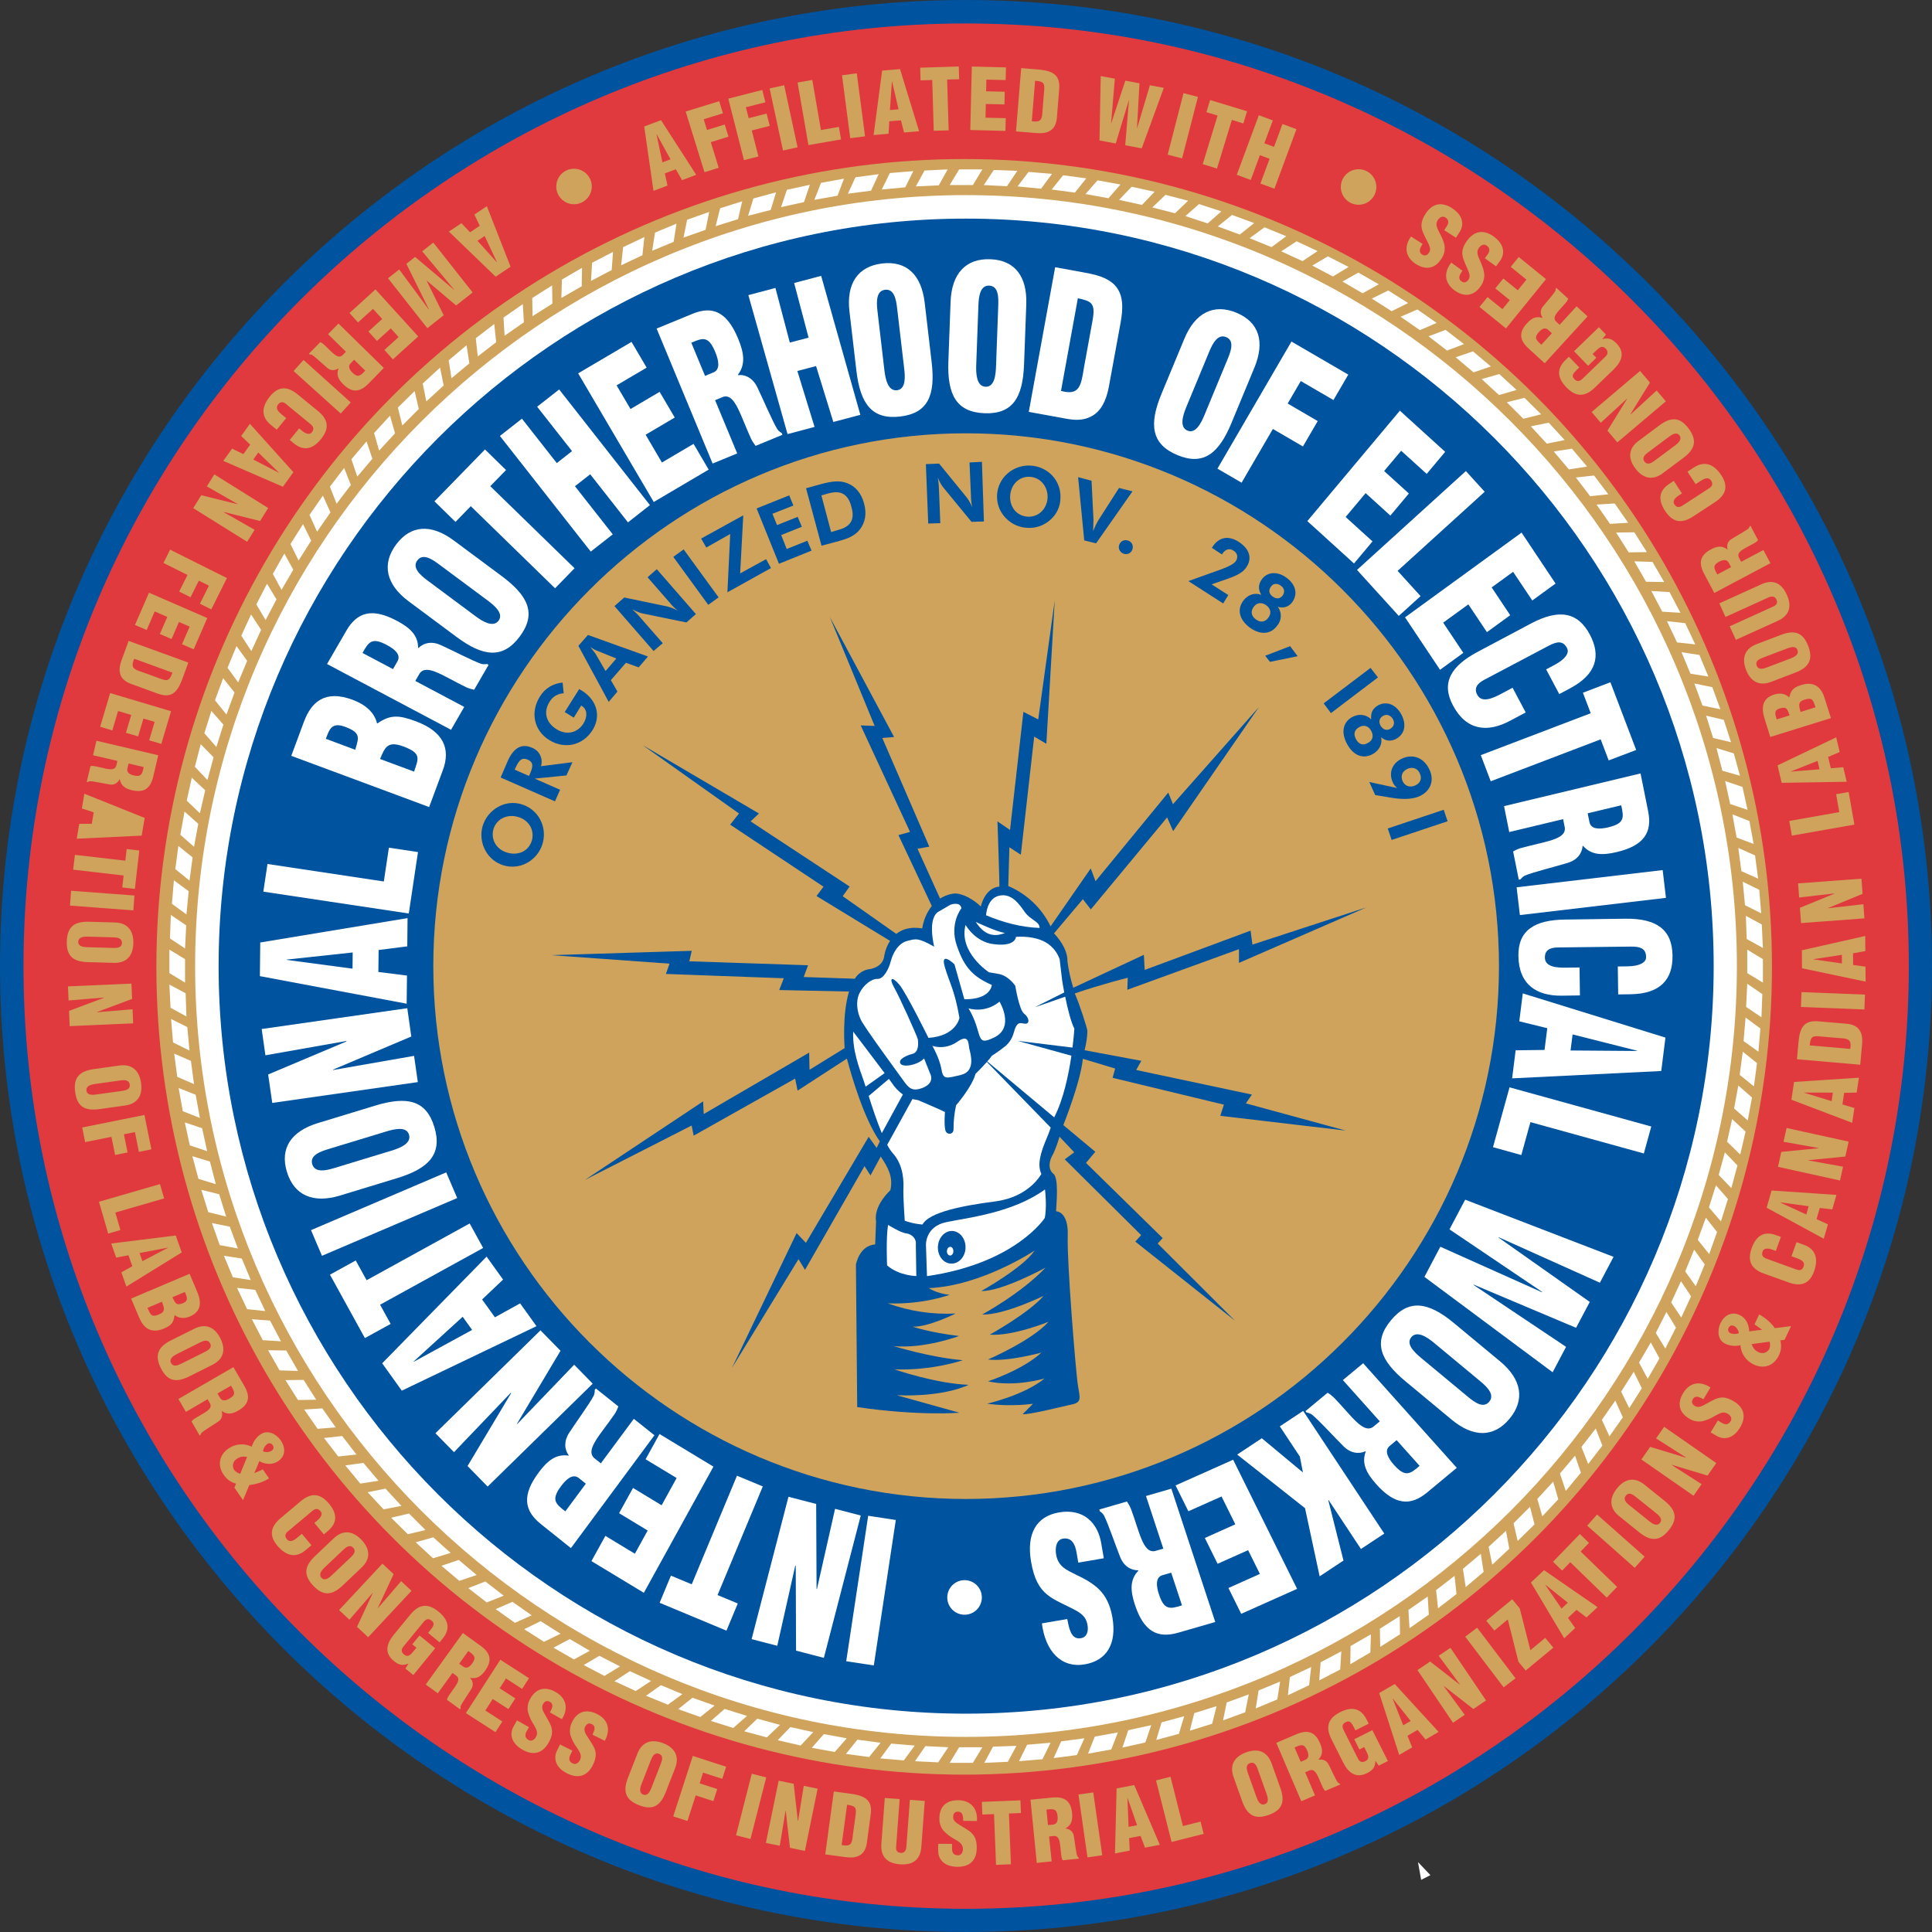 <svg xmlns="http://www.w3.org/2000/svg" id="Layer_1" data-name="Layer 1" viewBox="0 0 2488.7 2488.7"><rect x="0" y="0" width="2488.7" height="2488.7" fill="#333333" stroke="none"/><defs><style>      .cls-1 {        fill: #00539e;      }      .cls-2 {        fill: #fff;      }      .cls-3 {        fill: #cfa35c;      }      .cls-4 {        fill: #e03a3e;      }    </style></defs><path class="cls-2" d="m1826.65,2399.1l.18-.09.09-.05,15.66,16.49-11.89,6.06-4.04-22.41Z"></path><path class="cls-1" d="m1244.19,0c685.66,0,1244.51,559.27,1244.51,1244.51s-558.86,1244.19-1244.51,1244.19S0,1929.8,0,1244.51,559.27,0,1244.19,0Z"></path><path class="cls-4" d="m1244.19,30.22c669.08,0,1214.66,545.58,1214.66,1214.29s-545.58,1214.29-1214.66,1214.29S30.26,1913.22,30.26,1244.51,575.85,30.22,1244.19,30.22Z"></path><circle class="cls-3" cx="1241.99" cy="1245.43" r="1040.56"></circle><path class="cls-2" d="m1244.19,251.35c547.33,0,993.17,446.2,993.17,993.17s-445.84,992.84-993.17,992.84S251.35,1791.15,251.35,1244.51c.05-547.01,446.2-993.17,992.84-993.17h0Z"></path><path class="cls-1" d="m1244.19,281.61c530.43,0,963.27,432.47,963.27,962.9s-432.84,962.95-963.27,962.95-962.58-432.84-962.58-962.95,432.84-962.9,962.58-962.9h0Z"></path><path class="cls-3" d="m1244.19,558.17c378.1,0,686.71,308.25,686.71,686.34s-308.61,686.39-686.71,686.39-686.02-308.61-686.02-686.39,308.29-686.34,686.02-686.34h0Z"></path><path class="cls-2" d="m1267.24,238.39l29.9,1.47,13.32-19.84-30.26-1.06-12.95,19.43Zm43.54,1.75l30.31,2.94,14.01-19.1-30.22-2.53-14.1,18.69Zm43.95,4l29.9,3.95,14.74-18.37-29.9-3.95-14.74,18.37Zm43.58,5.79l29.53,5.42,15.52-17.68-29.58-5.37-15.48,17.64Zm43.22,7.53l29.53,6.52,16.21-16.99-29.53-6.43-16.21,16.9Zm42.85,9.74l29.21,7.53,16.9-16.17-29.21-7.58-16.9,16.21Zm42.53,11.16l28.79,9.41,17.64-15.52-28.79-9.37-17.64,15.48Zm41.75,13.36l28.43,10.42,18.42-14.79-28.47-10.47-18.37,14.83Zm41.06,15.11l28.11,11.53,19.06-14.05-28.06-11.53-19.1,14.05Zm40.69,16.9l27.37,12.63,19.47-12.95-27.05-12.58-19.79,12.9Zm40,18.37l26.64,14.05,20.16-12.26-26.68-13.69-20.11,11.89Zm38.85,20.53l25.95,15.16,20.85-11.53-26.22-15.11-20.57,11.48Zm37.84,22l25.53,16.21,21.26-10.47-25.58-16.21-21.22,10.47Zm-631.28-140.48l30.26-2.85,10.42-20.9-30.26,2.53-10.42,21.22Zm43.9-4l29.53-1.38,11.53-20.57-29.85,1.47-11.21,20.48Zm43.58-1.75h29.9l12.26-20.21h-29.9l-12.26,20.21Zm685.33,249.92l22.27,20.53,22.69-6.52-22.27-20.48-22.69,6.48Zm32.38,29.85l21.26,21.26,23.01-5.74-21.58-21.26-22.69,5.74Zm30.95,31l20.53,22.32,23.05-4.68-20.53-22.32-23.05,4.68Zm29.53,32.42l19.47,23.05,23.42-3.63-19.47-23.05-23.42,3.63Zm28.47,33.48l18.37,24.11,23.38-2.48-18.32-24.16-23.42,2.53Zm26.64,34.9l17.31,24.85,23.38-1.42-17.27-24.85-23.42,1.42Zm25.21,36.05l16.21,25.53,23.38-.37-16.17-25.53-23.42.37Zm23.42,37.06l15.11,26.27,23.38.41-15.11-25.95-23.38-.73Zm21.95,38.21l14.05,26.64,23.42,1.42-14.05-26.64-23.42-1.42Zm20.16,38.9l12.95,27.33,23.42,2.53-12.9-27.33-23.47-2.53Zm18.74,39.95l11.48,27.69,23.05,3.63-11.48-27.74-23.05-3.58Zm16.53,40.32l10.47,28.43,23.05,4.73-10.42-28.47-23.1-4.68Zm15.11,41.42l9.05,28.79,23.05,5.37-9.37-28.79-22.73-5.37Zm13.36,41.75l7.58,29.16,22.69,6.48-7.94-28.79-22.32-6.84Zm11.16,42.48l6.48,29.58,22.37,7.53-6.52-29.53-22.32-7.58Zm9.37,42.89l5.37,29.85,21.95,8.31-5.37-29.53-21.95-8.63Zm7.58,43.22l3.95,29.9,21.58,9.69-3.95-29.9-21.58-9.69Zm5.74,43.54l2.89,30.26,20.85,10.42-2.48-30.22-21.26-10.47Zm4,43.95l1.06,29.85,20.9,11.57-1.47-30.26-20.48-11.16Zm1.79,43.58v30.22l20.16,12.26v-30.22l-20.16-12.26Zm0,43.9l-1.47,29.9,19.79,13.32,1.1-29.85-19.43-13.36Zm-2.16,43.58l-2.57,30.26,19.1,13.69,2.53-29.9-19.06-14.05Zm-3.63,43.95l-3.95,29.85,18.32,14.83,4-29.94-18.37-14.74Zm-5.74,43.58l-5.42,29.53,17.59,15.48,5.47-29.58-17.64-15.43Zm-7.94,43.22l-6.52,29.12,16.95,16.58,6.89-29.53-17.31-16.17Zm-9.37,42.85l-7.94,29.16,16.26,16.9,7.9-29.16-16.21-16.9Zm-11.53,42.48l-9,28.47,15.48,18,9-28.84-15.48-17.64Zm-12.95,41.79l-10.47,28.43,14.79,18.37,10.1-28.43-14.42-18.37Zm-15.11,41.06l-11.48,28.06,13.59,19.1,11.53-28.11-13.64-19.06Zm-16.95,40.69l-12.63,27.37,13,19.43,12.63-27.37-13-19.43Zm-18.74,39.59l-13.69,27,12.26,20.16,13.69-27-12.26-20.16Zm-20.11,39.27l-15.16,25.95,11.16,20.9,15.16-26.31-11.16-20.53Zm-22,37.84l-16.21,25.53,10.42,21.26,16.21-25.63-10.42-21.17Zm-23.74,37.06l-17.31,24.8,9.74,21.26,17.27-24.48-9.69-21.58Zm-25.21,36l-18.42,23.74,8.68,21.95,18.32-23.7-8.59-22Zm-26.64,34.95l-19.47,23.01,7.53,22.37,19.47-23.42-7.53-21.95Zm-28.15,33.48l-20.48,22.32,6.48,22.32,20.53-21.95-6.52-22.69Zm-29.85,32.42l-21.26,21.22,5.37,22.73,21.68-21.31-5.79-22.64Zm-31,30.95l-22.32,20.53,4.68,23.05,21.95-20.57-4.32-23.01Zm-32.38,29.53l-23.1,19.43,3.63,23.47,23.05-19.52-3.58-23.38Zm-33.85,28.43l-23.79,18.42,2.53,23.38,23.79-18.37-2.53-23.42Zm-34.58,26.64l-24.85,17.31,1.42,23.42,24.85-17.31-1.42-23.42Zm-36,25.26l-25.58,16.17.37,23.42,25.58-16.21-.37-23.38Zm-37.11,23.38l-26.27,15.16-.37,23.42,25.9-15.16.73-23.42Zm-38.16,21.95l-26.64,14.1-1.84,23.38,27.05-14.05,1.42-23.42Zm-38.9,20.21l-27.37,12.95-2.53,23.42,27.37-12.95,2.53-23.42Zm-39.95,18.74l-27.74,11.53-3.63,23.05,27.74-11.57,3.63-23.01Zm-40.37,16.53l-28.43,10.42-4.68,23.05,28.47-10.42,4.64-23.05Zm-41.42,15.11l-28.79,9.05-5.74,22.64,28.79-8.96,5.74-22.73Zm-41.75,13l-29.16,7.9-6.84,22.73,29.16-7.94,6.84-22.69Zm-42.48,11.53l-29.58,6.48-7.53,22.37,29.53-6.52,7.58-22.32Zm-42.89,9.32l-29.85,5.42-8.63,21.95,29.85-5.37,8.63-22Zm-43.17,7.58l-29.9,3.95-9.74,21.58,29.9-3.9,9.74-21.63Zm-43.58,5.74l-30.22,2.57-10.47,21.22,30.22-2.53,10.47-21.26Zm-43.95,4l-30.22,1.06-11.21,20.9,30.31-1.42,11.11-20.53Zm-43.9,1.79h-29.9l-12.26,20.16h29.9l12.26-20.16Zm-43.95,0l-29.53-1.42-13.32,19.43,29.85,1.47,13-19.47Zm-43.22-2.16l-30.22-2.53-14.1,19.1,30.26,2.53,14.05-19.1Zm-43.95-3.63l-29.9-3.95-14.7,18.37,29.85,3.95,14.74-18.37Zm-43.58-5.74l-29.53-5.37-15.48,17.64,29.53,5.37,15.48-17.64ZM1804.15,407.99l24.85,17.27,21.63-9.32-24.85-17.31-21.63,9.37Zm36,25.21l23.79,18.37,21.95-8.27-23.79-18.37-21.95,8.27Zm34.95,27l23.05,19.47,22.32-7.62-23.05-19.43-22.32,7.58Zm-827.52,1770.99l-29.53-6.48-16.21,16.95,29.53,6.84,16.21-17.31Zm-42.85-9.32l-29.21-7.94-16.9,16.21,29.16,7.9,16.95-16.17Zm-42.48-11.53l-28.84-9-17.64,15.48,28.79,9.05,17.68-15.52Zm-41.79-13.32l-28.47-10.1-18.37,14.74,28.47,10.1,18.37-14.74Zm-41.42-14.74l-27.74-11.53-19.06,13.64,28.06,11.53,18.74-13.64Zm-40.32-16.99l-27.37-12.58-19.79,12.95,27.37,12.63,19.79-13Zm-40-18.69l-26.64-13.69-20.16,11.89,26.64,14.05,20.16-12.26Zm-38.9-20.16l-25.9-15.11-20.9,11.16,26.31,15.11,20.48-11.16Zm-37.8-21.95l-25.58-16.21-21.22,10.38,25.53,16.26,21.26-10.42Zm-37.11-23.74l-24.8-17.36-21.63,9.41,24.85,17.64,21.58-9.69Zm-36-25.26l-23.74-18.37-21.95,8.63,23.74,18.42,21.95-8.68Zm-34.9-26.64l-23.05-19.43-22.32,7.53,23.05,19.43,22.32-7.53Zm-33.48-28.43l-22.37-20.16-22.69,6.43,22.32,20.53,22.73-6.8Zm-32.42-29.53l-21.22-21.26-23.05,5.42,21.54,21.22,22.73-5.37Zm-31-31.05l-20.53-22.27-23.01,4.64,20.53,22,23.01-4.36Zm-29.53-32.38l-19.43-23.05-23.38,3.26,19.38,23.42,23.42-3.63Zm-28.43-33.85l-18.37-23.79-23.42,2.53,18.37,23.83,23.42-2.57Zm-26.68-34.9l-17.27-24.48-23.38,1.42,17.27,24.85,23.38-1.79Zm-25.17-35.68l-16.21-25.53-23.42.32,16.21,25.63,23.42-.41Zm-23.42-37.06l-15.11-26.31-23.42-.37,14.79,25.95,23.74.73Zm-21.95-38.16l-14.05-26.68-23.42-1.79,14.05,27,23.42,1.47Zm-20.21-38.94l-12.95-27.33-23.42-2.53,13,27.37,23.38,2.48Zm-18.69-39.95l-11.53-27.74-23.05-3.54,11.53,27.69,23.05,3.58Zm-16.58-40.64l-10.42-28.11-23.05-4.68,10.1,28.43,23.38,4.36Zm-15.11-41.1l-9-28.79-23.05-5.74,9,28.79,23.05,5.74Zm-13.32-41.75l-7.58-29.21-22.64-6.84,7.85,29.16,22.37,6.89Zm-11.16-42.53l-6.48-29.53-22.32-7.58,6.43,29.58,22.37,7.53Zm-9.37-42.85l-5.42-29.85-21.95-8.68,5.37,29.9,22,8.63Zm-7.58-43.54l-3.95-29.9-21.58-9.37,3.95,29.9,21.58,9.37Zm-5.79-43.22l-2.85-30.26-20.9-10.42,2.53,30.22,21.22,10.47Zm-3.95-43.95l-1.06-29.9-20.9-11.16,1.47,29.9,20.48,11.16Zm-1.79-43.58v-30.22l-20.16-12.26v30.22l20.16,12.26Zm0-43.95l1.47-29.85-19.79-13.36-1.1,30.26,19.43,12.95Zm1.79-43.9l2.89-29.9-19.06-14.05-2.53,30.26,18.69,13.69Zm3.95-43.58l4-29.9-18.37-14.74-3.95,29.9,18.32,14.74Zm337.45-647.12l23.05-19.1-3.63-23.38-23.01,19.43,3.58,23.05Zm33.85-28.06l23.74-18.37-2.48-23.42-23.79,18.32,2.53,23.47Zm34.58-26.68l24.85-17.27-1.42-23.42-24.85,17.31,1.42,23.38Zm36-25.21l25.58-16.17-.37-23.42-25.58,16.17.37,23.42Zm37.11-23.42l26.27-15.11.37-23.74-25.9,15.11-.73,23.74Zm38.16-21.95l26.64-14.01,1.79-23.42-27,14.05-1.42,23.38Zm38.85-20.16l27.42-12.95,2.48-23.42-27.33,13-2.57,23.38Zm40-18.69l27.69-11.53,3.63-23.42-27.69,11.53-3.63,23.42Zm40.32-16.95l28.47-10.1,4.68-23.01-28.47,10.06-4.68,23.05Zm41.42-14.74l28.84-9.05,5.37-23.01-28.43,9-5.79,23.05Zm41.79-13.36l29.16-7.53,6.84-22.69-29.16,7.9-6.84,22.32Zm42.48-11.16l29.53-6.48,7.53-22.32-29.53,6.48-7.53,22.32Zm42.85-9.37l29.9-5.37,8.27-21.95-29.53,5.37-8.63,21.95Zm43.22-7.9l29.9-3.95,9.74-21.26-29.9,4-9.74,21.22ZM249.92,1090.76l5.47-29.53-17.68-15.84-5.42,29.9,17.64,15.48Zm7.58-43.17l6.84-29.58-17.31-16.21-6.48,29.53,16.95,16.26Zm9.69-42.89l7.94-29.16-16.58-16.9-7.53,29.12,16.17,16.95Zm11.53-42.48l9.05-28.79-15.48-17.68-9.05,28.79,15.48,17.68Zm13-41.79l10.42-28.43-14.74-18.37-10.47,28.47,14.79,18.32Zm15.11-41.38l11.53-27.74-13.69-19.1-11.53,28.06,13.69,18.78Zm16.95-40.37l12.58-27.33-12.95-19.84-12.58,27.37,12.95,19.79Zm18.37-39.95l14.01-26.64-12.22-20.16-13.73,26.64,11.94,20.16Zm20.48-38.9l15.16-25.95-11.53-20.85-14.79,26.27,11.16,20.53Zm22-37.8l16.21-25.58-10.47-21.26-16.21,25.58,10.47,21.26Zm23.79-37.11l17.27-24.85-9.74-21.63-17.27,24.85,9.74,21.63Zm25.17-36l18.37-24.16-8.63-21.95-18.37,24.11,8.63,22Zm26.64-34.95l19.47-23.01-7.58-22.37-19.47,23.05,7.58,22.32Zm28.11-33.48l20.53-22.32-6.48-22.69-20.53,22.32,6.48,22.69Zm29.9-32.38l21.22-21.26-5.37-23.05-21.58,21.26,5.74,23.05Zm30.95-31l22.32-20.53-4.64-23.01-22.37,20.48,4.68,23.05Z"></path><path class="cls-1" d="m1799.83,1015.12l-35.96-7.76,7.58,16.76,21.4,3.58c15.06,2.43,26.96,1.79,35.5-1.97,14.1-6.34,19.75-20.02,13.09-34.17-6.93-15.25-20.99-20.85-35.13-14.56-12.63,5.69-17.77,17.96-12.45,30.22,1.23,3.13,3.3,5.86,5.97,7.9Zm-20.76-65.49c5.74,5.14,12.58,5.65,19.33,2.16,10.93-6.06,13.96-18.09,6.66-31.64-7.3-13.23-19.29-17.31-29.85-11.57-7.16,4.13-9.74,9.74-8.91,18.09-6.7-6.61-16.03-7.67-24.71-2.89-11.3,6.38-14.79,19.47-6.2,34.9,8.31,15.06,20.62,19.2,32.61,12.86,8.73-4.73,12.95-13.09,11.07-21.91h0Zm-73.98-43.58l9.37,12.54,60.53-45.97-9.51-12.26-60.39,45.69Zm87.53,175.94l-4.96-14.79,72.1-24.11,4.96,14.83-72.1,24.06Zm-162.89-237.29l6.2,7.85,35.64-7.26-9.69-12.9-32.15,12.31Zm16.26-63.1c6.77,2.43,14.33.07,18.51-5.79,7.26-9.92,5.33-22.37-7.35-31.64-11.94-8.86-24.75-7.3-31.6,1.88-4.87,6.89-4.96,13-.87,20.16-8.77-3.21-17.68.05-23.38,7.94-7.67,10.61-5.42,23.79,8.59,34.26,14.01,10.1,27.14,8.63,35.22-2.34,6.01-6.94,6.37-17.13.87-24.48h0Zm-63.79-15.11l-21.4-13.73,10.52-3.67c16.9-5.83,28.47-9.37,34.49-18.88,7.3-11.21,3.81-23.15-10.1-32.19-13.23-8.63-25.81-6.25-33.98,6.66l-.78.96,13.23,8.63.05-.37c3.9-6.48,9.51-8.08,14.56-4.68,5.1,3.03,6.38,8.27,3.31,13.36-2.94,4.04-9,7.03-18.83,10.75l-42.43,15.2,44.82,28.84,6.57-10.88Zm-140.58-64.11c-1.56,4.27,1.15,9.41,6.15,11.02,4.51,1.48,9.36-.98,10.83-5.49.07-.22.13-.44.19-.66,1.49-4.47-.92-9.31-5.4-10.81-.25-.08-.5-.15-.76-.21-4.51-1.48-9.36.98-10.83,5.49-.07.22-.13.44-.19.66Zm-44.96-6.25l15.25,3.77,46.93-67-17.36-4.32-26.87,41.93c-1.65,2.76-3.86,7.26-6.52,13.55.28-8.27.37-13.32.46-14.74l-2.48-50.06-17.31-4.64,7.9,81.52Zm-30.68-54.05c.69-10.71-3.01-21.24-10.24-29.16-7.38-7.95-17.59-12.69-28.43-13.18-10.78-.59-21.37,3.07-29.48,10.2-16.45,14.37-18.13,39.35-3.76,55.79,1.14,1.31,2.37,2.53,3.67,3.68,7.04,6.4,16.12,10.12,25.63,10.52,10.83.74,21.49-2.96,29.53-10.24,8.09-6.92,12.86-16.96,13.09-27.6h0Zm-170.29,32.33l15.57-.51-1.75-43.86c-.07-5.03-.63-10.04-1.65-14.97,2.71,6.38,5.6,10.93,7.58,13.27l36.05,43.9,15.94-.51-2.57-76.83-15.98.83,1.84,42.8c.05,3.63.32,8.68,1.65,14.93-1.82-4.6-4.26-8.93-7.26-12.86l-35.41-43.44-17.04.73,3.03,76.51h0Zm-137.45,28.57l21.58-5.74c11.21-3.21,20.53-6.25,27.6-14.93,7.07-9.05,9.32-20.39,5.6-33.8-3.35-13-11.11-22.09-21.58-26.09-10.1-3.9-20.02-2.39-33.02.96l-20.11,5.56,19.93,74.03h0Zm-54.83,23.24l41.98-16.9-5.37-12.77-26.64,10.65-7.07-18,26.59-10.65-5.37-12.77-26.59,10.65-5.92-14.6,26.96-10.61-5.33-13.13-42.02,16.9,28.79,71.23Zm-10.29,5.56l-6.25-11.48-33.43,18.32,4-74.77-54.24,29.9,6.61,11.57,30.82-17.45-3.63,75.13,56.12-31.23Zm-67.46,37.7l-13.32,9.64-45.01-61.77,13.32-9.64,45.01,61.77Zm-83.77,69.12l11.85-10.06-28.84-32.97c-3.25-3.93-6.86-7.54-10.79-10.79,6.06,3.08,11.02,5.05,13.87,5.51l56.21,11.53,12.22-10.79-50.38-57.82-11.85,10.42,28.15,32.24c2.43,2.99,5.56,6.66,10.79,10.79-4.36-2.45-9.02-4.3-13.87-5.51l-55.11-11.48-12.63,11.07,50.38,57.87h0Zm-57.77,65.58l11.25-13.36-8.5-14.65,19.43-22.41,16.4,5.92,11.99-14.01-77.34-27.74-12.31,14.01,39.08,72.24Zm-56.67,13.04l11.66,7.21,9.51-15.52.73.37c7.07,4.18,7.85,13.59,2.16,22.78-7.58,12.03-21.77,15.52-34.81,7.16-13.41-8.36-16.95-22.14-8.96-34.86,3.75-6.7,10.7-10.97,18.37-11.3l-1.38-13.78c-12.18.89-23.16,7.68-29.39,18.19-12.54,20.11-7.53,43.72,12.26,55.89s43.35,7.16,55.94-13.32c10.61-17.31,5.88-38.03-14.24-50.56-1.13-.51-2.2-1.15-3.17-1.93l-18.69,29.67h0Zm9.92,64.62l-40.51,5.14c3.03-9.7-2-20.09-11.48-23.74-13.13-5.83-23.38-.41-31.18,16.62l-9.32,21.68,69.99,30.72,6.61-14.93-32.7-14.37,40.87-4.09,7.72-17.04h0Zm-65.81,54.1c-10.21-3-21.21-1.66-30.4,3.72-9.42,5.38-16.4,14.18-19.52,24.57-2.97,10.58-1.65,21.9,3.67,31.5,10.35,19.14,34.26,26.27,53.4,15.92,1.58-.86,3.1-1.82,4.56-2.88,16.91-12.11,22.25-34.86,12.49-53.23-5.09-9.54-13.82-16.61-24.2-19.61Z"></path><path class="cls-3" d="m1822.8,1011.9c-6.7,2.85-13.04.64-15.89-5.33-3.17-7.07-.6-13.04,6.11-16.21,6.7-2.8,13.04-.6,15.84,5.74,3.21,6.7.96,12.72-6.06,15.8Zm-28.61-85.74c2.85,5.28,1.42,9.83-3.49,12.77-4.55,2.53-9.05,1.1-12.35-4.18-2.85-5.28-1.38-10.24,3.49-12.72,4.55-2.57,9.46-.73,12.35,4.13Zm-47.39,26.13c-3.81-6.8-1.97-12.45,4-15.61,6.06-3.54,12.08-1.65,15.52,4.78,3.49,6.43,1.97,12.45-4.36,15.57-5.69,3.58-11.71,2.02-15.16-4.73Zm-96.95-197.84c4.82,3.26,5.51,7.99,2.3,12.81-3.21,4.09-7.99,4.78-12.72,1.19-5.14-3.67-5.51-8.36-2.25-12.81,2.8-4.13,7.9-4.78,12.68-1.19Zm-32.19,43.4c-6.15-4.45-6.75-10.61-2.76-16.12s10.24-6.43,16.4-1.97c5.79,4.45,6.75,10.29,2.39,16.12-4.04,5.42-9.92,6.43-16.03,1.97h0Zm-293.5-132.26c-14.74-.83-23.74-12.63-22.92-27,.83-14.01,11.25-25.21,25.3-24.39,14.01.83,23.38,12.63,22.92,27-.83,14.05-11.25,24.85-25.3,24.39Zm-253.55,19.79l-12.54-47.26,8.59-2.39c16.03-4.55,25.72.09,30.08,17.18,4.78,16.76-1.15,25.58-17.13,29.76l-9,2.71h0Zm-276.7,162.89l-13.87,16.12-13-22.41c-.69-.73-2.76-3.67-6.57-8.5,4.59,3.03,7.76,4.59,9.18,4.96l24.25,9.83Zm-112.61,151.23l-18.46-8.17,1.15-2.11c4.27-9.55,8.04-14.14,15.84-10.65,8.17,3.54,6.52,9.6,2.62,18.83l-1.15,2.11Zm3.9,82.99c-4.04,13.92-17.59,19.98-31.5,15.89-13.55-3.67-21.81-16.17-18.14-30.13,4.04-13.55,17.96-19.98,31.55-15.94,13.5,3.72,21.77,16.21,18.09,30.17Z"></path><path class="cls-1" d="m1734.02,1456.5l-129.14-35.18,7.76-11.34-149.07-31.69,6.61-11.8-73.07-13.64c.96-4.18,1.97-8.63,2.62-13.13.83-5.28.96-11.85.96-11.85-.23-3.26-9.55-33.16-16.26-48.17,35.09-11.99,68.29-20.21,68.29-20.21l-.6,15.48,143.84-52.31v17.68l164.13-71.46-146.78,47.9-2.39-17.96-136.4,50.61-1.06-19.47-90.93,42.43c-3.49-11.12-6.01-22.52-7.53-34.08.41-16.26-12.77-31.27-17.31-36l37.2-44.04,10.24,13.18,98.28-118.53,7.76,17.73,110.59-159.96-110.82,125.24-6.06-14.97-93.69,114.17-6.2-16.44-51.67,74.58c-11.27-23.34-30.64-41.79-54.51-51.89l1.42-49.97,14.74,9.6,17.22-152.15,15.66,9.23,10.79-184.53-21.26,153.16-19.1-9.74-17.22,152.15-16.17-11.07s2.85,83.95,2.48,83.95c-19.15,1.79-23.93,25.76-23.93,25.76-9.05-9-24.02-17.5-34.17-16.76,0,0-8.73.37-18.32,6.48l-29.07-64.2,15.2-2.66-60.57-139.98,15.2-1.24-82.76-154.54,57.73,140.25-18-.69,63.56,137.18-14.93,4.13,42.99,91.3c-6.53,8.41-10.79,18.36-12.35,28.89-15.48-2.53-26.04,1.19-33.39,7.07l-69.07-48.59,8.96-12.4-127.58-83.95,10.75-10.15-149.9-88.13,124.23,88.13-11.39,14.37,120.23,79.91-9,12.03,94.7,57.77c-6.43,9.87-7.62,20.39-7.62,20.39-2.39,14.97-20.25,16.26-20.25,16.26-7.29,1.34-13.65,5.76-17.45,12.12l-65.86-2.2,5.56-15.16-152.93-5.1,3.12-13.5-180.81,5.6,152.19,10.93-4.64,13.27,151.87,5.56-5.92,15.16,89.92,1.93c-9.18,30.08-5.65,72.88-5.65,72.88l-45.24,27.92-.46-22.14-135.85,79.17-.73-16.35-152.38,101.26,137.54-70.13,2.66,13.04,130.7-73.53,3.12,15.52,63.56-41.24c5.6,21.08,21.77,77.34,42.43,106.68l-4.18,8.4-10.2-14.37-80.87,136.63-11.99-12.58-83.26,173.73,85.7-140.16,8.4,13.78,76.65-133.59,7.72,11.94,13.18-24.34c9.55,14.42,16.26,26.59,12.45,43.35-23.24,22.55-18.46,40.05-18.46,40.05l-1.15,29.85c-20.62,1.38-24.8,26.04-24.8,26.04l1.65,183.51c81.01,11.71,131.62,7.21,131.62,7.21l-80.6-22.5c63.01,2.39,92.4-13.41,92.4-13.41-42.85-1.65-95.48-19.93-95.48-19.93,48.96,1.88,88.04-11.76,88.04-11.76-42.71-3.77-89-18.19-89-18.19,40.18,3.67,84.13-13,84.13-13-38.76-4.73-59.75-12.03-59.75-12.03,20.16.78,55.43-16.95,55.43-16.95-29.73,1.51-59.46-2.94-87.44-13.09,46.02,1.75,79.68-11.02,79.68-11.02-17.22-1.75-26.68-8.59-26.68-8.59,67.88-2.85,136.26-48.45,136.26-48.45-14.88,22.14-68.66,52.12-68.66,52.12,25.86.96,82.57-29.99,82.57-29.99-31.14,33.02-81.56,60.3-81.56,60.3,27.74,1.06,79.13-24.02,79.13-24.02-18.83,22-69.3,49.97-69.3,49.97,29.85,2.2,75.59-16.58,75.59-16.58-21.08,24.06-77.89,48.59-77.89,48.59,25.44,3.12,68.8-8.91,68.8-8.91-24.25,22.5-68.8,37.02-68.8,37.02,34.99,7.81,72.93-3.72,72.93-3.72-26.45,21.72-74.03,32.51-74.03,32.51,30.82,4.41,59.11.09,59.11.09l-13.46,13.5c10.79.41,50.84-9.92,63.93-12.68,12.72-2.76,9.69-9,7.39-24.2-2.66-15.29-14.42-160.6-13.18-192.61,1.24-32.38-15.02-31.92-15.02-31.92.37-9.74,3.81-42.76-3.54-48.4-6.98-5.69-5.88-16.44-.09-25.63,3.21-7.14,5.9-14.51,8.04-22.04l18.97,20.07-12.17,9.09,98.37,97.59-7.53,8.36,128.36,101.86-99.52-99.38,6.43-6.98-98.78-96.86,11.99-14.33-41.19-34.4s22.27-55.43,25.12-85.37l41.65,12.54-3.31,11.94,143.38,34.58-4.64,14.37,162.07,19.1h0Z"></path><path class="cls-2" d="m1256.91,1187.52s25.12,12.12,37.66,14.37c-9.14,3.31-24.06,7.07-37.66-14.37Zm13.27-8.5s.87-21.95,17.18-25.3c15.98-3.35,25.53,11.07,32.7,21.08,7.16,10.33,19.38,12.26,19.06,20.53-24.11-.87-46.93-7.16-68.93-16.3h0Zm-22.59,119.86s20.62,7.26,39.95-8.59c0,0,20.02,32.84-6.48,45.88-26.04,13.09-13.82-4.45-33.48-37.29Zm-46.57,48.31s15.29,5.97,31.55-4.87c15.94-11.3,14.74,1.93,15.94,8.17,1.56,6.52,8.96,29.53-10.7,34.17-19.61,4.68-22.92,6.34-25.26-8.17-2.71-14.14-11.53-29.3-11.53-29.3h0Z"></path><path class="cls-2" d="m1190.32,1363.41l7.94,19.75s6.43,11.07-8.63,17.68c-14.65,6.29-19.1,0-24.62-7.07-5.1-7.39-52.08-70.82-56.4-80.74-4.32-9.51-6.7-22.59-1.56-33.52,5.1-10.61,15.48-18.87,23.42-18.55,7.53.28,14.51-12.45,17.08-23.15,2.94-11.02,10.29-23.38,21.54-25.86,10.93-2.8,13.5-4.13,34.31,7.49,0,0-9.41-36.37,5.69-45.19l15.11-8.77s12.81-4.91,14.24,4.55c0,0-15.89,19.56-5.79,48.4,9.74,28.47,21.17,39.72,44.91,50.33,0,0-.73,18.74-35.32,18.46l-12.77-45.1s-18.78-18-12.4,3.49c6.06,20.8,12.35,28.52,18.83,65.49,0,0-3.77,23.28-39.91,25.86,0,0-28.75-58.37-37.7-68.84-8.96-10.42-13.69-9.18-6.61,3.72,7.39,12.9,28.98,61.26,30.59,66.73.87,5.79,1.15,16.62-6.52,18.87-7.62,1.88-18.97,6.84-15.94,12.4,3.03,5.83,23.01,1.93,30.49-6.43h0Zm155.78,168.77s2.76,22.09-.32,36.79c0,0-37.52,58.37-151.69,74.9l-1.33-40.41s-.92-23.83,26.73-29.25c27.88-5.79,85.05-11.85,126.61-42.02h0Zm-166.39,71.14l.64,40.41s-22-.14-37.66-13.73c0,0-1.56-34.99,1.24-52.17,0,0,16.53,10.38,23.74,10.98,6.8,1.01,13.09,6.61,12.03,14.51Zm-64.66-203.54l24.48-17.45c-14.74-19.66-40.51-53.46-40.51-53.46-.96,24.48,7.62,46.43,13.78,63.97.69,1.84,1.29,4.36,2.25,6.93h0Zm29.99-10.01l-26.04,22.04c4.5,14.24,10.61,32.79,16.9,47.85l27.14-49.78c-5.63-4.07-10.46-9.15-14.24-14.97-1.19-1.76-2.44-3.48-3.77-5.14Zm208.41,62.73l-82.21-84.59c-6.38,7.3-14.6,15.29-14.6,15.29-4.64,17.13-25.03,40.46-25.03,40.46-2.25,10.02-3.36,20.27-3.31,30.54.46,7.58-8.96,8.31-10.52,1.75-1.93-6.93-.55-23.47-.55-23.47-3.86-2.3-34.76-15.38-34.76-15.38-2.85-.46-5.01-.92-7.12-1.33l-32.51,58.92c2.34,4.41,4.73,8.13,7.16,10.75,14.88,16.44,14.05,38.71,13.69,47.35s1.75,39.72,1.75,39.72c12.77,4.45,22.87,4.82,22.87,4.82,8.54-15.89,51.71-24.34,94.83-29.9,43.08-5.92,58.28-35.27,58.28-35.27-6.02-12.49.05-29.58,6.38-44.82,2.02-4.5,4.04-9.87,5.65-14.83h0Z"></path><path class="cls-1" d="m1226.56,1585.64c10.06.41,17.64,10.42,17.18,21.91-.41,11.53-8.73,20.57-18.78,20.16-9.69-.37-17.27-10.01-16.81-21.54.37-11.44,8.68-20.85,18.42-20.53Z"></path><path class="cls-2" d="m1224.31,1606.12c2.16.09,3.86,2.71,3.77,5.92-.09,2.85-2.02,5.33-4.18,5.24-2.53-.09-4.23-2.71-4.13-5.56.14-3.26,2.02-5.69,4.55-5.6h0Zm86.61-265.35l70.59,8.68c1.84-14.56,2.39-24.43,2.39-24.43-4.36-8.45-8.73-25.9-11.76-41.15-21.95,7.76-39.08,13.64-38.71,13.32l37.47-18.78c-1.19-6.15-2.07-11.57-2.66-15.2-.83-6.57-3.26-27.55-3.26-27.55-2.24-6.35-5.99-12.05-10.93-16.62-16.3-15.38-45.28-12.17-45.28-12.17-.51,3.9-5.14,12.45-28.79,9.32-24.02-2.71-36.19-24.75-36.19-24.75-9.28,35.32,30.08,60.99,30.08,60.99,0,0,.37,0,13.27,2.3,12.54,2.66,20.71,15.2,20.71,15.2,0,0,4.91,30.82,11.25,35.73,6.66,4.96,7.76,13.27,1.65,13.04-6.15-.23-10.61-5.1-15.25,12.77-1.8,6.08-5.27,11.54-10.01,15.75-7.76,6.43-17.77,12.72-17.77,12.72-1.83,2.57-3.84,5.01-6.02,7.3l86.25,72.1c11.99-23.1,18.6-55.11,22.18-79.4l-69.21-19.15h0Zm-740.44-348.75c10.2-27.46.96-49.64-35.09-63.01-22-8.17-32.7-8.45-49.28,2.85l-.46-.18c-3.49-14.6-15.71-24.39-31.37-30.22-35.73-13.32-53.36,2.85-62.82,28.38l-16.26,43.77,177.59,65.99,17.68-47.58h0Z"></path><path class="cls-1" d="m457.59,965.8l-37.84-14.1c4.41-11.89,7.35-21.95,24.85-15.43,21.08,7.85,17.31,14.28,13,29.53Zm75.78,28.15l-43.81-16.26c6.06-14.14,9.14-23.88,29.71-16.26,23.97,8.86,19.89,15.43,14.1,32.51Z"></path><path class="cls-2" d="m526.39,774.57l61.81,45.97c34.26,25.49,59.66,28.52,81.38-.69,21.72-29.25,11.07-52.17-23.15-77.66l-61.81-45.92c-29.21-21.72-55.52-20.11-74.35,5.14-18.78,25.3-13.04,51.48,16.12,73.16Z"></path><path class="cls-1" d="m537.55,721.94c7.07-9.51,18.69-1.88,28.01,5.05l62.41,46.38c8.73,6.52,21.22,16.81,14.28,26.13-6.98,9.37-20.8.87-29.53-5.6l-62.41-46.43c-9.32-6.93-19.61-16.35-12.77-25.53h0Z"></path><path class="cls-2" d="m606.43,652.04l108.57,105.76,25.12-25.81-108.57-105.72,20.3-20.8-27.1-26.5-65.12,66.82,27.1,26.5,19.7-20.25Zm182.87,36.28l-48.68-62,19.66-15.38,48.63,61.95,28.29-22.23-116.92-148.98-28.34,22.23,44.91,57.18-19.61,15.43-44.91-57.22-28.38,22.27,117.02,148.98,28.34-22.23Zm259.98-138.37l-22.18-72.06,24.11-6.34,22.23,72.01,34.81-9.18-50.47-179.01-34.81,9.18,18.6,70.36-24.16,6.38-18.55-70.36-34.86,9.23,50.47,179.01,34.81-9.23Zm141.86-160c-4.23-36.14-23.47-54.24-54.74-50.56s-46.43,25.76-42.16,61.91l8.96,76.51c4.96,42.39,20.11,63.01,56.3,58.74,36.19-4.23,45.6-27.69,40.6-70.08l-8.96-76.51h0Z"></path><path class="cls-1" d="m1155.46,502.69c-11.57,1.38-14.88-14.51-16.17-25.3l-9.05-77.29c-1.33-11.53-1.52-25.49,9.83-26.82,11.8-1.38,14.24,12.35,15.57,23.88l9.05,77.29c1.33,10.75,2.39,26.91-9.23,28.24h0Z"></path><path class="cls-2" d="m1275.65,333.92c-31.5-1.15-49.78,18.37-51.16,54.74l-2.85,76.97c-1.56,42.66,10.29,65.35,46.66,66.68,36.42,1.33,49.28-20.44,50.84-63.1l2.85-76.97c1.33-36.33-14.88-57.18-46.34-58.32h0Z"></path><path class="cls-1" d="m1285.89,393.94l-2.85,77.7c-.37,10.84-1.84,27-13.46,26.54-11.62-.41-12.45-16.62-12.08-27.51l2.85-77.7c.41-11.62,2.39-25.44,13.82-25.03,11.85.46,12.17,14.37,11.71,25.99Z"></path><path class="cls-2" d="m1405.85,536.31c11.71-6.06,18.83-18.88,22.41-37.47l15.16-82.76c3.26-17.91,4.36-36.42-7.53-48.86-9.97-10.29-25.4-13.59-38.26-15.98l-38.44-7.03-33.98,186.36,47.67,8.68c10.84,2.02,22.37,2.85,32.97-2.94h0Z"></path><path class="cls-1" d="m1388.44,384.21c17.22,3.67,22.87,5.97,19.06,27.88l-11.11,60.9c-3.9,24.94-6.29,36.83-29.67,30.54l21.72-119.31h0Z"></path><path class="cls-2" d="m1516.66,586.23c33.62,13.96,53.32-1.97,69.67-41.38l29.48-71.18c13.92-33.57,5.97-58.78-23.1-70.82s-53.13-.18-67.05,33.43l-29.53,71.14c-16.3,39.45-13.09,64.85,20.53,78.81h0Z"></path><path class="cls-1" d="m1527.96,524.74l29.76-71.87c4.45-10.75,11.11-23.01,21.68-18.65,10.98,4.55,6.38,17.68,1.93,28.43l-29.76,71.83c-4.18,10.06-11.11,24.66-21.91,20.21s-5.83-19.89-1.7-29.94Z"></path><path class="cls-2" d="m1599.37,621.77l40.28-69.21,38.71,22.55,19.06-32.7-38.71-22.59,16.9-28.98,42.07,24.48,19.1-32.74-73.2-42.62-95.34,163.72,31.14,18.09Zm202.48,171.62l28.06-25.49-29.58-32.56,112.19-101.86-24.25-26.68-140.25,127.35,53.82,59.24Zm101.49,46.34c-34.12,18.14-47.26,39.68-31.73,68.93,17.27,32.51,44.45,35.27,73.2,19.98l20.53-10.88-16.9-31.83-15.2,8.08c-10.24,5.42-24.57,11.89-30.31,1.01-4.41-8.31-.46-14.33,8.91-19.29l82.85-43.77c10.93-5.83,18.87-7.03,23.93,3.03,3.17,5.97-1.97,14.01-16.26,21.58l-10.7,5.69,16.9,31.83,14.05-7.49c34.12-18.14,39.77-41.98,25.4-69.07-15.43-29.12-39.59-33.62-75.96-14.33l-68.7,36.51Zm145.76,79.04l-141.63,53.96,12.81,33.66,141.63-54.01,10.33,27.14,35.41-13.46-33.2-87.21-35.41,13.5,10.06,26.41Zm96.9,237.8l-188.15,22.18-4.23-35.78,188.15-22.18,4.23,35.78Zm-49.92,88.22l-12.12.18.51,36,15.89-.23c38.67-.55,54.56-19.2,54.1-49.87-.46-32.93-19.89-47.99-61.03-47.44l-77.8,1.1c-38.62.55-60.21,13.73-59.7,46.89.51,36.83,23.47,51.67,56.03,51.16l23.24-.32-.51-36-17.18.23c-11.62.18-27.28-.64-27.46-12.9-.14-9.41,6.11-13,16.72-13.13l93.69-1.1c12.4-.18,20.02,2.39,19.93,13.64.14,6.8-8.13,11.62-24.29,11.8h0Zm-139.01,70.82l36.05,8.86-3.54,28.01-37.2.46-4.55,36.14,192.1-9.46,5.42-43.03-183.79-56.95-4.5,35.96Z"></path><path class="cls-1" d="m2025.74,1332.5l82.89,20.94-.05.37-85.47-.64,2.62-20.67Z"></path><path class="cls-2" d="m1923.19,1477.76l36.51,10.1,11.71-42.39,146.09,40.37,9.6-34.72-182.6-50.47-21.31,77.11Zm-56.03,105.86l119.4,80.6-.23.41-130.98-58.65-20.48,38.85,165.15,122.85,17.31-32.74-119.22-79.77.18-.41,131.94,55.66,17.64-33.34-117.34-82.8-.28-.64,130.66,58.69,17.59-33.34-191.14-73.62-20.21,38.26Zm65.17,170.01l-59.29-49.19c-32.84-27.28-58.05-31.69-81.33-3.67-23.28,28.01-13.87,51.53,18.97,78.76l59.29,49.23c27.97,23.19,54.37,23.05,74.54-1.19,20.11-24.25,15.8-50.75-12.17-73.94h0Z"></path><path class="cls-1" d="m1918.36,1805.57c-7.58,9.14-18.78.92-27.74-6.52l-59.84-49.69c-8.36-6.93-20.3-17.91-12.81-26.87,7.44-8.96,20.8.23,29.16,7.21l59.84,49.69c8.96,7.39,18.74,17.41,11.39,26.18h0Z"></path><path class="cls-2" d="m1648.6,1837.35l25.81,38.94,3.95,20.44-52.95-44.04-31.73,20.99,87.39,69.07,18.83,87.81,30.72-20.34-19.61-77.84.32-.23,41.79,63.19,30.03-19.84-104.48-158.03-30.08,19.89Zm-232.42,210.43c-8.31-8.31-18.78-13.96-31-19.79-10.47-5.37-22-9.55-24.71-25.26-1.65-9.46.41-19.29,8.68-20.71,11.3-1.93,15.75,7.03,17.59,17.73l2.25,13.18,32.88-5.65-3.44-19.93c-4.23-24.66-21.81-44.68-54.28-39.13-29.44,5.05-42.11,27.74-35.96,63.61,3.9,22.64,10.88,34.26,20.76,42.3,9.87,8.04,22.5,12.54,37.61,20.71,8.08,4.78,13.73,9.69,14.65,21.03.6,8.36-2.8,14.05-10.15,14.56-11.85,1.01-14.05-14.01-16.3-24.89l-32.65,5.65c4.45,35.41,24.52,58.05,55.39,52.72,27.42-4.73,41.47-25.58,35.41-60.67-2.85-16.35-8.63-27.14-16.72-35.45h0Zm-290.57,97.5l-35.55-5.37,28.29-187.37,35.59,5.42-28.34,187.33Zm-49.92-201.7l-23.28,103.05-.55.37-.51-109.71-35.68-9.23-47.49,183.38,33.07,8.59,23.19-103.33.6.14.41,109.44,35.82,9.28,47.53-183.38-33.11-8.59Zm-93.09-28.84l-33.25-13.82-58.28,139.89-26.82-11.16-14.56,34.99,86.11,35.87,14.56-34.99-26.04-10.84,58.28-139.93Zm-133.04-67.51l-17.96,32.51,40,24.16-19.33,35.13-36.83-22.32-17.96,32.51,36.83,22.32-16.49,29.9-37.98-23.01-17.96,32.51,67.51,40.83,89.64-162.53-69.48-42.02Zm664.76,66.22l16.49,33.3,42.71-19.06,17.77,35.87-39.27,17.59,16.44,33.25,39.31-17.54,15.16,30.59-40.51,18.14,16.44,33.25,72.01-32.15-82.39-166.34-74.17,33.11Zm-697.87-85.79l-42.48,57.36-8.73-6.98c-5.79-5.56-3.58-13.04,2.25-22.55,5.83-9.51,15.34-21.03,24.39-34.21,1.97-3.03,3.4-6.2,4.68-9.55l-29.02-23.19-1.42,1.93c.11,2.41-.28,4.82-1.15,7.07-5.37,10.52-23.74,35.64-31.6,47.85-6.98,10.47-6.61,21.26-.78,29.3l-.28.37c-16.07-2.34-27.1,6.43-38.58,21.95-21.4,28.84-18.83,48.77,2.89,66.13l38.81,31.05,107.6-145.35-26.59-21.17h0Z"></path><path class="cls-1" d="m728.23,1946.84c-13.27-10.01-18.28-15.25-5.51-32.47,6.61-8.91,15.16-16.58,22.87-10.42l9.05,7.26-26.41,35.64h0Z"></path><path class="cls-2" d="m1729.8,1777.74l47.58,53.18-8.63,7.16c-6.61,4.55-13.46.87-21.63-6.75-8.13-7.67-17.5-19.29-28.57-30.77-2.55-2.48-5.37-4.67-8.4-6.52l-28.57,23.74,1.61,1.79c2.4.36,4.69,1.23,6.7,2.57,9.23,7.39,30.13,30.45,40.51,40.64,8.82,8.96,19.47,10.75,28.52,6.66l.32.37c-5.56,15.29.83,27.83,13.69,42.2,23.93,26.77,44,28.29,65.4,10.52l38.21-31.73-120.6-134.74-26.13,21.68h0Z"></path><path class="cls-1" d="m1790.14,1862.57l8.91-7.44,29.58,33.07c-12.45,10.98-18.6,14.83-32.93-1.15-7.35-8.27-13.13-18.19-5.56-24.48h0Z"></path><path class="cls-2" d="m1944.13,1071.79l69.39-16.62,2.2,10.98c.87,7.94-5.65,12.31-16.26,15.84s-25.3,6.25-40.64,10.52c-3.39,1.05-6.64,2.5-9.69,4.32l7.3,36.37,2.34-.6c1.47-1.93,3.33-3.53,5.47-4.68,10.84-4.59,41.1-12.03,54.97-16.35,12.08-3.49,18.74-12.03,19.43-21.95l.46-.09c10.79,12.12,24.89,12.49,43.63,8.04,34.95-8.36,45.83-25.26,40.32-52.54l-9.78-48.73-175.85,42.11,6.7,33.39h0Z"></path><path class="cls-1" d="m2088.33,1037.3c3.77,16.21,4.23,23.42-16.67,28.43-10.79,2.57-22.23,2.94-24.2-6.7l-2.3-11.39,43.17-10.33Z"></path><path class="cls-2" d="m1476.2,1927.09l22.32,67.78-10.75,3.12c-7.85,1.52-12.72-4.59-17.13-14.88-4.41-10.29-8.31-24.71-13.87-39.63-1.35-3.29-3.06-6.41-5.1-9.32l-35.64,10.33.78,2.3c2.04,1.31,3.77,3.03,5.1,5.05,5.51,10.47,15.38,39.95,20.85,53.41,4.5,11.76,13.55,17.64,23.47,17.54l.14.46c-11.16,11.76-10.42,25.81-4.36,44.13,11.25,34.12,28.98,43.54,55.71,35.78l47.72-13.78-56.58-171.76-32.65,9.46h0Z"></path><path class="cls-1" d="m1492.87,2053.7c-3.44-10.52-4.78-21.95,4.68-24.66l11.11-3.21,13.92,42.11c-15.84,5.05-23.01,6.11-29.71-14.24h0Z"></path><path class="cls-2" d="m912.89,604.92l-19.47-33.16-40.78,24.02-20.99-35.78,37.52-22.14-19.47-33.11-37.52,22.14-17.91-30.49,38.71-22.82-19.47-33.16-68.75,40.51,97.36,165.7,70.77-41.7Zm831.28,120.92l23.83-28.43-34.63-31.46,25.76-30.72,31.87,28.93,23.83-28.47-31.87-28.93,21.95-26.13,32.88,29.81,23.83-28.43-58.37-53-119.22,142.23,60.12,54.6Zm110.82,136.95l29.99-21.81-25.95-38.9,32.42-23.56,23.93,35.78,29.99-21.81-23.88-35.82,27.6-20.07,24.71,36.92,29.99-21.81-43.77-65.63-150.13,109.16,45.1,67.56Zm-905.36-278.72l-28.47-68.57,10.42-4.32c7.67-2.34,13.09,3.58,18.42,13.87s10.52,24.94,17.45,40.05c1.61,3.4,3.67,6.38,5.92,9.23l34.54-14.24-.96-2.3c-2.17-1.18-4.06-2.81-5.56-4.78-6.43-10.38-19.01-40.23-25.67-53.73-5.56-11.85-15.11-17.13-24.98-16.07l-.18-.46c10.01-13.36,7.94-27.97.28-46.52-14.33-34.54-32.84-42.66-58.78-32.01l-46.25,19.01,72.15,173.87,31.69-13.04h0Z"></path><path class="cls-1" d="m890.52,441.52c15.29-6.8,22.32-8.63,30.86,12.03,4.41,10.61,6.8,22.41-2.39,26.18l-10.79,4.45-17.68-42.66Z"></path><path class="cls-2" d="m597.98,910.59l-63.01-33.43,5.6-9.69c4.64-6.52,12.35-5.47,22.64-1.1s23.05,12.03,37.43,18.97c3.31,1.52,6.66,2.43,10.15,3.17l18.6-32.1-2.11-1.1c-2.37.47-4.81.44-7.16-.09-11.21-3.77-38.76-18.19-52.03-24.11-11.39-5.37-22-3.35-29.07,3.63l-.41-.23c-.09-16.21-10.42-25.86-27.46-34.86-31.69-16.85-51.02-11.34-64.98,12.72l-24.89,42.99,159.73,84.73,16.99-29.48h0Z"></path><path class="cls-1" d="m512.01,851.86l-5.79,10.06-39.22-20.8c7.9-14.6,12.35-20.34,31.27-10.29,9.83,5.19,18.69,12.49,13.73,21.03h0Z"></path><path class="cls-2" d="m739.62,1757.95l-73.16,76.19-.64.09,56.21-94.24-25.81-26.31-135.34,132.54,23.93,24.39,73.16-76.51.46.41-56.17,93.96,25.9,26.45,135.34-132.54-23.88-24.43Zm-69.62-79.04l-32.47,17.96-16.49-22.96,27-25.63-21.22-29.58-134.51,137.41,25.26,35.27,173.5-83.08-21.08-29.39Z"></path><path class="cls-1" d="m533.09,1754.09l-.23-.32,63.15-57.59,12.12,16.95-75.04,40.96Z"></path><path class="cls-2" d="m489.6,1680.66l132.77-73.11-17.36-31.55-132.77,73.11-14.01-25.44-33.2,18.28,45.01,81.7,33.2-18.28-13.64-24.71Zm-89-96.07l174.19-74.4,14.14,33.07-174.19,74.4-14.14-33.07Zm37.38-44.55l73.71-22.46c40.83-12.45,58.42-31.05,47.81-65.86-10.61-34.86-35.41-39.91-76.23-27.51l-73.71,22.46c-34.76,10.56-49.19,32.7-40,62.83,9.18,30.17,33.62,41.1,68.43,30.54h0Z"></path><path class="cls-1" d="m402.25,1499.76c-3.44-11.34,9.6-16.17,20.71-19.56l74.44-22.64c10.38-3.17,26.09-7.07,29.48,4.09s-11.66,17.22-22.04,20.39l-74.44,22.64c-11.11,3.4-24.8,6.06-28.15-4.91h0Z"></path><path class="cls-2" d="m533.41,1360.1l-104.07,18.19-.55-.37,101.03-42.76-5.19-36.46-187.56,26.82,4.82,33.85,104.29-18.42.09.6-100.85,42.53,5.28,36.65,187.51-26.82-4.82-33.8Zm-9.14-103.42l-36.88-4.64.32-28.29,36.92-4.73.37-36.37-189.76,31.41-.46,43.35,189.07,35.5.41-36.23Z"></path><path class="cls-1" d="m454.1,1247.77l-84.73-11.3v-.41l84.96-9.14-.23,20.85Z"></path><path class="cls-2" d="m538.42,1097.6l-37.47-5.65-6.52,43.54-149.85-22.55-5.37,35.64,187.37,28.15,11.85-79.13Z"></path><circle class="cls-2" cx="1242.49" cy="2057.75" r="22.27"></circle><path class="cls-3" d="m611.07,276.37l6.93,14.47-12.49,8.4-11.11-11.71-16.17,10.75,60.25,58.14,19.2-12.86-30.54-77.93-16.07,10.75Zm-52.91,36.14l50.65,64.2-21.26,16.76-37.7-31.83-.18.14,21.86,44.32-21.08,16.62-50.61-64.25,14.37-11.34,38.16,51.57.18-.14-29.12-58.74,11.25-8.86,50.06,42.2.18-.14-41.06-49.28,14.28-11.25Zm-74.49,60.3l55.02,60.57-32.56,29.53-10.98-12.12,18.32-16.62-10.1-11.16-17.77,16.12-11.02-12.08,17.77-16.17-11.89-13.04-19.29,17.5-10.98-12.12,33.48-30.4Zm-38.03,80.28l-4.45,4.5c-3.35,2.99-6.75,1.79-10.7-1.33-4-3.12-8.5-8.17-13.87-13-1.24-1.02-2.62-1.87-4.09-2.53l-14.7,15.02.78.73c1.14-.06,2.27.16,3.31.64,4.5,2.89,14.65,12.63,19.7,16.85,4.27,3.72,9.6,3.58,14.19.64l.18.14c-2.99,8.4,0,14.24,6.2,20.3,11.62,11.39,21.63,10.2,32.61-1.01l19.61-20.07-58.42-57.22-13.41,13.73,23.05,22.59h0Zm-6.71,79.59l-60.76-54.74,12.86-14.24,60.76,54.7-12.86,14.28Zm-53.59,19.15l4.04,3.31c5.42,4.41,9.78,4.78,12.08,1.93,3.86-4.59,2.25-7.72-1.93-11.11l-31.27-25.72c-3.58-2.85-6.84-3.17-10.01.73-4.13,5.05.78,9.74,4.64,12.95l5.74,4.68-12.17,14.88-7.76-6.34c-10.88-8.91-13.41-21.35-.96-36.56,11.21-13.69,22.78-13.09,35.73-2.48l25.99,21.26c13.78,11.25,15.02,22.82,3.86,36.42-10.33,12.68-21.95,15.84-34.9,5.28l-5.19-4.36,12.12-14.88Zm-74.67,9.78l11.62,11.16-8.82,12.22-14.51-7.07-11.34,15.75,76.79,33.34,13.5-18.78-55.98-62.27-11.25,15.66Zm-4.59,87.9l-.05-.32-39.59-22.64,9.64-15.48,69.35,43.31-10.42,16.76-46.61-11.62-.18.28,39.77,22.64-9.64,15.43-69.44-43.31,10.38-16.62,46.8,11.57Zm-86.94,58.51l73.16,36.6-20.16,40.37-14.65-7.3,11.62-23.24-13-6.48-10.65,21.35-14.65-7.3,10.7-21.4-30.95-15.43,8.59-17.18Zm-27.19,55.48l75.04,32.61-17.5,40.28-15.06-6.52,9.87-22.69-13.78-6.02-9.55,22.04-15.02-6.52,9.55-22-16.21-7.07-10.38,23.93-15.02-6.52,18.05-41.52Zm-35.13,86.29c-2.02,5.56-3.58,11.48-2.25,17.27,1.38,6.43,6.2,10.84,13.82,13.73l34.17,12.45c7.39,2.66,15.29,4.27,21.91-1.19,5.51-4.64,8.59-12.45,10.98-19.01l7.12-19.56-76.88-27.92-8.86,24.25h0Zm-14.88,42.99l78.39,23.38-12.54,42.11-15.66-4.64,7.07-23.74-14.47-4.32-6.8,23.01-15.71-4.64,6.84-23.01-16.95-5.05-7.44,24.98-15.66-4.68,12.9-43.4Zm9.28,87.39l-1.42,6.15c-1.33,4.27-4.87,5.01-9.87,4.41-5.01-.64-11.48-2.62-18.6-3.9-1.58-.23-3.19-.23-4.78,0l-4.78,20.39,1.06.23c.95-.63,2.04-1.02,3.17-1.15,5.33.14,19.06,3.26,25.58,4.23,5.6.96,10.06-1.93,12.45-6.8l.18.05c1.79,8.68,7.35,12.12,15.84,14.14,15.8,3.72,23.79-2.48,27.37-17.77l6.43-27.28-79.63-18.69-4.36,18.69,31.37,7.3h0Z"></path><path class="cls-1" d="m132.77,1061.73l1.84-10.98,35.22,11.57-.05.23-37.02-.83Z"></path><path class="cls-3" d="m105.44,1041.43l15.29,4.91-2.48,14.83-16.17.05-3.21,19.15,83.63-3.95,3.86-22.82-77.7-31.18-3.21,19.01Zm73.98,54.15l-5.69,49.46-16.26-1.88,1.79-15.38-65.03-7.53,2.25-19.06,64.98,7.49,1.75-14.97,16.21,1.88Zm-7.67,77.11l-81.61-6.15,1.47-19.1,81.56,6.11-1.42,19.15Zm-25.12,67.6c15.71.46,24.66-8.36,25.12-25.17s-7.99-26.41-23.7-26.82l-33.25-.96c-18.42-.51-28.2,5.97-28.75,25.4-.55,19.43,8.86,26.13,27.28,26.64l33.3.92h0Zm-12.58,44.96l-.23-.23-45.47,3.72-.78-18.14,81.75-3.58.83,19.75-45.01,16.81v.32l45.6-3.81.78,18.14-81.75,3.58-.83-19.66,45.1-16.9Zm27.05,138.83c15.57-2.2,22.96-12.35,20.62-28.98s-12.26-24.75-27.78-22.55l-32.97,4.59c-18.23,2.57-26.82,10.56-24.11,29.81,2.66,19.24,13.09,24.25,31.32,21.72l32.93-4.59h0Zm-55.2,28.29l80.18-16.12,8.91,44.27-16.07,3.26-5.1-25.49-14.19,2.85,4.68,23.42-16.03,3.21-4.73-23.38-33.89,6.8-3.77-18.83Zm21.58,95.66l78.58-22.73,5.37,18.42-62.87,18.23,6.52,22.5-15.71,4.59-11.89-41.01Zm22.18,72.01l15.8-3.12,5.01,14.19-14.14,7.85,6.48,18.32,71.28-43.95-7.72-21.81-83.08,10.29,6.38,18.23Zm29.81,77.61c6.06,14.33,16.26,20.21,31.55,13.78,9.32-3.95,12.63-7.39,13.87-17.36l.14-.09c5.92,4.73,12.86,4.64,19.52,1.84,15.16-6.43,15.06-18.69,9.37-32.06l-9.69-22.92-75.32,31.92,10.56,24.89Zm94.1,60.44c14.05-7.03,17.82-19.01,10.33-34.03-7.49-15.06-19.47-19.52-33.52-12.49l-29.76,14.83c-16.49,8.22-22.04,18.6-13.41,35.96,8.68,17.36,20.12,18.83,36.65,10.61l29.71-14.88Zm-6.15,44.32l3.17,5.47c1.97,4.04-.09,6.98-4.18,9.97s-10.15,5.97-16.21,9.87c-1.38.92-2.43,2.07-3.54,3.26l10.52,18.19.96-.55c.28-1.09.8-2.11,1.52-2.99,4-3.58,16.12-10.7,21.49-14.47,4.78-3.08,6.02-8.27,4.41-13.5l.18-.09c7.26,5.14,13.69,3.81,21.22-.55,14.1-8.13,15.61-18.14,7.76-31.69l-14.05-24.25-70.82,41.01,9.6,16.62,27.97-16.3h0Zm34.49,113.89l11.16,16.07,8.08-19.33c8.86-1.19,17.86-3.72,25.4-8.73l-8.04-11.53c-3.4,1.56-6.89,3.21-10.75,4.78l-.09-.18c2.3-4.91,4.27-10.15,6.34-15.16,7.94,4.18,16.85,5.14,24.48-.14,9.69-6.7,9.32-17.77,3.17-26.64-5.65-8.13-16.81-14.24-26.18-7.72-5.43,3.85-9.36,9.44-11.16,15.84-9.71-4.77-21.26-3.84-30.08,2.43-12.26,8.5-14.33,22-5.97,33.98,3.95,5.74,9.18,9.46,15.84,11.21l-2.2,5.1h0Zm103.05,45.47l4-3.35c5.33-4.5,6.48-8.73,4.13-11.48-3.81-4.68-7.21-3.63-11.3-.18l-31.05,25.99c-3.49,2.94-4.36,6.15-1.15,9.97,4.23,5.01,9.74,1.06,13.55-2.16l5.69-4.78,12.35,14.7-7.67,6.48c-10.75,9.05-23.47,9.23-36.14-5.79-11.39-13.5-8.63-24.85,4.13-35.59l25.67-21.63c13.59-11.48,25.21-10.56,36.51,2.85,10.52,12.49,11.53,24.52-1.24,35.27l-5.24,4.45-12.26-14.74h0Zm60.8,57.45c11.44-10.79,11.48-23.38,0-35.55-11.57-12.22-24.34-13-35.73-2.2l-24.16,22.92c-13.36,12.68-15.71,24.16-2.34,38.26s24.75,12.17,38.12-.51l24.11-22.92Zm14.47,32.7h-.28l-29.85,34.54-13.32-12.45,55.84-59.79,14.42,13.46-20.34,43.58.23.18,29.81-34.63,13.32,12.4-55.8,59.79-14.37-13.41,20.34-43.67Zm41.93,97.45l3.95-6.2-.18-.14c-7.44,2.89-12.22,1.84-18.6-3.4-12.58-10.29-9.51-22.27-.14-33.75l21.31-25.99c11.25-13.73,22.82-14.97,36.42-3.86,12.63,10.38,15.75,21.91,5.19,34.81l-3.86,4.73-14.83-12.17,2.85-3.49c4.45-5.42,5.97-8.63,2.07-11.99-4.59-3.86-7.72-2.25-11.11,1.88l-25.63,31.32c-2.89,3.54-3.03,6.98.87,10.15,5.05,4.13,8.54.23,11.85-3.81l4.09-4.96-5.33-4.36,9.32-11.39,20.16,16.49-28.15,34.44-10.24-8.31h0Zm60.71,5.65l5.14,3.67c3.44,2.85,2.76,6.43.28,10.79-2.48,4.41-6.8,9.64-10.75,15.66-.83,1.39-1.45,2.89-1.84,4.45l16.99,12.26.64-.87c-.23-1.13-.18-2.29.14-3.4,2.2-4.87,10.33-16.35,13.69-22,3.03-4.78,2.11-10.06-1.52-14.14l.14-.14c8.68,1.7,14.01-2.16,19.1-9.23,9.51-13.18,6.84-22.92-5.88-32.1l-22.78-16.4-47.81,66.36,15.57,11.25,18.88-26.18Zm17.27,51.71l44.36-68.75,36.92,23.79-8.86,13.78-20.8-13.41-8.13,12.63,20.16,13-8.86,13.78-20.21-13-9.55,14.83,21.91,14.14-8.86,13.73-38.07-24.52Zm81.24,18.14l-2.85,5.01c-2.3,4.09-3.03,8.45,2.3,11.48,3.86,2.2,7.58-.32,9.6-3.9,3.4-5.97-.23-11.07-3.08-16.21-3.33-5.04-5.81-10.6-7.35-16.44-1.07-5.86.09-11.9,3.26-16.95,7.62-13.41,19.52-15.66,32.42-8.31,14.51,8.22,16.44,22.09,8.08,35.04l-15.34-8.73c2.16-4.27,5.6-9.83.32-13.36-3.26-2.2-6.34-1.47-8.5,1.47-2.89,4-1.97,7.44.05,11.57,4,7.53,7.99,13.09,9.83,18.87,1.84,5.83,1.42,11.85-3.44,20.48-7.76,13.64-19.66,16.95-33.48,9.09-15.29-8.68-16.9-20.9-11.53-30.26l4.32-7.62,15.38,8.77h0Zm55.98,30.22l-2.57,5.19c-2.07,4.23-2.57,8.63,2.89,11.3,4,1.97,7.58-.73,9.41-4.45,3.03-6.15-.87-11.02-4-15.98-3.64-4.84-6.43-10.26-8.27-16.03-1.4-5.79-.59-11.9,2.25-17.13,6.8-13.78,18.6-16.72,31.92-10.15,14.97,7.39,17.64,21.17,10.06,34.54l-15.84-7.85c1.93-4.41,5.05-10.15-.41-13.36-3.4-2.02-6.38-1.1-8.4,1.93-2.66,4.13-1.52,7.53.73,11.53,4.41,7.3,8.73,12.58,10.88,18.28,2.16,5.69,2.07,11.76-2.3,20.67-6.98,14.1-18.65,18.05-32.93,10.93-15.75-7.76-18.05-19.89-13.23-29.58l3.86-7.81,15.94,7.99h0Zm132.26,22.64c5.69-14.6.46-26.04-15.2-32.15-15.61-6.11-27.55-1.42-33.3,13.23l-12.12,31c-6.7,17.18-3.9,28.57,14.19,35.59,18.09,7.07,27.55.51,34.31-16.67l12.12-31Zm-2.39,62l25.21-77.84,42.94,13.92-5.01,15.57-24.71-7.99-4.45,13.82,22.69,7.35-5.01,15.57-22.73-7.39-10.65,32.93-18.28-5.92Zm119.77-50.15l-20.25,79.31-18.6-4.78,20.25-79.27,18.6,4.73Zm25.12,42.85l-.23.14-7.44,45.01-17.86-3.63,16.44-80.14,19.33,3.95,5.33,47.76.37.05,7.3-45.14,17.86,3.67-16.4,80.14-19.24-3.95-5.46-47.85Zm76.6,59.75c5.83.78,11.94,1.06,17.36-1.52,5.97-2.71,9.28-8.31,10.52-16.35l4.87-36c1.06-7.76.96-15.84-5.83-21.13-5.69-4.41-13.96-5.74-20.9-6.7l-20.67-2.8-11.02,81.06,25.67,3.44Zm51.02-76.1l19.15,1.42-4.55,61.58c-.32,3.9.64,7.35,6.06,7.76,5.01.37,6.84-3.86,7.12-7.35l4.55-61.03,19.15,1.42-4.41,59.06c-1.01,13.82-7.99,24.02-27.6,22.59-16.21-1.19-25.07-9.6-23.88-26.41l4.41-59.06h0Zm86.66,59.15l-.05,5.79c-.05,4.68,1.42,8.86,7.53,8.91,4.5.05,6.48-3.95,6.52-8.13.05-6.84-5.6-9.55-10.56-12.63-5.35-2.8-10.21-6.46-14.37-10.84-3.78-4.6-5.7-10.45-5.37-16.4.14-15.38,9.51-23.15,24.34-22.96,16.67.18,25.07,11.39,24.02,26.77l-17.68-.18c-.18-4.78.09-11.34-6.2-11.8-3.95-.37-6.25,1.79-6.7,5.37-.6,4.91,1.88,7.44,5.69,10.1,7.16,4.68,13.36,7.58,17.77,11.76,4.41,4.23,6.98,9.69,6.84,19.61-.14,15.71-8.96,24.34-24.89,24.16-17.59-.18-24.89-10.1-24.75-20.9l.09-8.73,17.77.09h0Zm38.35-54.15l49.69-1.97.69,16.35-15.48.6,2.57,65.4-19.15.78-2.62-65.4-15.02.6-.69-16.35Zm86.61,44.55l6.29-.64c4.5-.14,6.34,2.99,7.35,7.9,1.06,4.96,1.29,11.71,2.3,18.83.3,1.6.83,3.14,1.56,4.59l20.85-2.07-.09-1.06c-.92-.69-1.65-1.61-2.11-2.66-1.61-5.1-3.08-19.1-4.32-25.53-.87-5.65-5.05-8.91-10.47-9.55v-.23c7.67-4.5,9.09-10.88,8.27-19.56-1.61-16.17-10.06-21.68-25.67-20.11l-27.88,2.76,8.08,81.42,19.15-1.93-3.31-32.15h0Zm56.9-56.72l11.57,80.97-19.01,2.71-11.57-80.97,19.01-2.71Zm46.98,74.95l-.78-16.07,14.79-2.85,5.69,15.11,19.06-3.63-32.93-76.97-22.73,4.36-2.07,83.72,18.97-3.67Zm53.92-11.11l-20.02-79.31,18.65-4.68,15.98,63.47,22.73-5.74,4,15.84-41.33,10.42Zm128.82-101.22c-5.28-14.79-16.72-19.98-32.56-14.33-15.8,5.65-21.72,16.99-16.44,31.78l11.16,31.32c6.2,17.36,15.8,24.16,34.08,17.64,18.28-6.52,21.13-17.73,14.93-35.09l-11.16-31.32Zm43.26,11.44l5.79-2.48c4.23-1.47,6.93.96,9.41,5.33,2.48,4.41,4.73,10.79,7.85,17.27.75,1.42,1.71,2.72,2.85,3.86l19.24-8.22-.46-1.01c-1.06-.41-2.02-1.05-2.8-1.88-3.08-4.36-8.68-17.27-11.76-23.05-2.53-5.1-7.49-6.98-12.86-5.97l-.09-.18c5.97-6.61,5.42-13.13,1.97-21.13-6.38-14.93-16.12-17.68-30.54-11.48l-25.76,11.02,32.19,75.22,17.64-7.58-12.68-29.71Zm94.74-8.54l-4.04-6.15-.18.09c-.37,7.99-3.26,11.89-10.65,15.61-14.51,7.3-24.25-.37-30.91-13.64l-15.11-29.99c-7.99-15.89-4.41-26.96,11.3-34.86,14.6-7.35,26.45-5.51,33.94,9.41l2.76,5.47-17.13,8.63-2.02-4c-3.12-6.25-5.51-8.96-10.1-6.75-5.42,2.62-5.24,6.15-2.8,10.93l18.19,36.14c2.02,4.09,5.14,5.6,9.6,3.35,5.83-2.94,3.67-7.72,1.33-12.4l-2.89-5.74-6.15,3.08-6.61-13.18,23.28-11.71,20.02,39.77-11.8,5.92h0Zm43.08-23.56l-6.02-14.88,13-7.62,10.33,12.4,16.81-9.78-56.58-61.72-19.98,11.66,25.76,79.68,16.67-9.74Zm40.83-79.04l-.05.32,26.96,36.79-15.11,10.2-45.79-67.78,16.35-11.07,37.89,29.58.28-.18-27.14-36.83,15.11-10.2,45.83,67.78-16.3,11.02-38.03-29.62Zm42.85-75.13l49.46,65.21-15.29,11.62-49.46-65.21,15.29-11.62Zm11.76-8.91l33.48-27.69,9.69,11.8,13.69,53.82,19.15-15.89,10.42,12.63-35.64,29.44-9.28-11.21-13.78-54.6-17.27,14.33-10.47-12.63Zm114.54,9.41l-9.23-13.18,11.02-10.29,12.81,9.74,14.24-13.23-68.89-47.62-16.9,15.84,42.85,71.92,14.1-13.18Zm-28.52-85.42l34.58-35.68,11.76,11.39-10.75,11.11,46.93,45.56-13.36,13.78-46.93-45.56-10.52,10.79-11.71-11.39Zm56.76-60.85l61.26,54.28-12.77,14.37-61.22-54.28,12.72-14.37Zm60.94-38.53c-12.26-9.83-24.71-8.27-35.27,4.82s-9.6,25.86,2.66,35.73l25.9,20.85c14.33,11.53,26.09,12.31,38.26-2.85,12.17-15.11,8.68-26.13-5.65-37.7l-25.9-20.85h0Zm35.22-25.53l.05.32,38.44,24.62-10.42,14.93-67.14-46.71,11.3-16.26,45.97,13.96.18-.28-38.58-24.57,10.42-14.93,67.14,46.71-11.21,16.12-46.15-13.92Zm59.38-57.04l4.96,2.94c4.04,2.39,8.36,3.21,11.48-2.02,2.3-3.81-.18-7.58-3.77-9.69-5.88-3.54-11.07,0-16.26,2.76-5.12,3.22-10.74,5.58-16.62,6.98-5.88.98-11.92-.3-16.9-3.58-13.23-7.85-15.2-19.89-7.62-32.61,8.54-14.33,22.46-15.94,35.22-7.3l-9.05,15.16c-4.23-2.25-9.74-5.79-13.36-.6-2.3,3.21-1.61,6.29,1.24,8.5,3.95,2.99,7.39,2.11,11.57.18,7.62-3.81,13.23-7.72,19.1-9.46,5.83-1.75,11.89-1.15,20.39,3.9,13.5,8.04,16.49,20.02,8.36,33.66-9,15.11-21.22,16.44-30.49,10.88l-7.53-4.45,9.28-15.25h0Zm85.97-103.93l8.36-17.64-20.8,2.62c-5.36-7.32-12.28-13.35-20.25-17.68l-6.02,12.72c3.08,2.16,6.25,4.41,9.55,6.89l-.09.18c-5.42.46-10.88,1.38-16.3,2.07-.37-8.96-3.95-17.18-12.35-21.13-10.65-5.01-20.07.83-24.66,10.56-4.23,9-3.95,21.68,6.38,26.54,6.05,2.78,12.87,3.41,19.33,1.79.72,10.78,7.27,20.31,17.08,24.85,13.5,6.38,26.22,1.42,32.47-11.8,2.95-5.99,3.59-12.86,1.79-19.29l5.51-.69h0Zm-11.25-114.54l-4.91-1.75c-6.61-2.34-10.79-1.19-12.03,2.16-2.11,5.65.46,8.04,5.51,9.83l38.07,13.78c4.32,1.52,7.53.73,9.18-4.04,2.2-6.15-3.95-8.91-8.68-10.61l-6.98-2.53,6.48-18.09,9.46,3.4c13.27,4.73,19.75,15.66,13.18,34.12-5.97,16.62-17.13,19.93-32.84,14.33l-31.6-11.34c-16.76-5.97-21.81-16.49-15.89-33.02,5.51-15.38,15.38-22.27,31.09-16.62l6.48,2.3-6.52,18.09h0Zm67.1-34.21l-14.65-6.66,4.18-14.47,16.07,1.84,5.37-18.65-83.54-5.65-6.38,22.18,73.57,39.91,5.37-18.51Zm-25.58-82.62l.18.23,44.87,8.13-3.9,17.77-79.86-17.59,4.23-19.29,47.81-4.64.09-.32-45.05-8.04,3.95-17.77,79.91,17.59-4.27,19.2-47.95,4.73Zm59.66-67.23l-15.43-4.64,2.25-14.88,16.12-.37,2.89-19.15-83.54,5.47-3.4,22.87,78.26,29.76,2.85-19.06Zm9.87-81.52c.51-5.88.51-11.99-2.34-17.27-2.99-5.83-8.73-8.86-16.9-9.69l-36.19-3.12c-7.85-.69-15.89-.18-20.85,6.84-4.13,5.88-5.05,14.24-5.69,21.17l-1.84,20.76,81.47,7.07,2.34-25.76h0Zm-77.98-67.78l81.75,3.21-.73,19.15-81.75-3.21.73-19.15Zm82.39-32.79l-15.89-2.2-.14-15.02,15.89-2.85-.18-19.43-81.61,18.42.14,23.15,81.98,17.22-.18-19.29Zm-48.31-75.45l.23.18,45.37-5.14,1.33,18.19-81.56,6.11-1.52-19.7,44.5-18.23-.05-.28-45.42,5.24-1.33-18.19,81.56-6.06,1.47,19.56-44.59,18.32Zm34.03-107.56l-80.55,14.24-3.31-18.92,64.43-11.39-4.09-23.1,16.12-2.8,7.39,41.98Zm-14.33-73.94l-16.03,1.42-3.49-14.65,14.93-6.29-4.5-18.92-75.55,36.1,5.33,22.5,83.72-1.38-4.41-18.78Zm-24.02-89c-4.64-14.93-14.19-21.77-29.99-16.85-9.69,3.03-13.32,6.06-15.48,15.89l-.18.05c-5.42-5.28-12.35-5.83-19.2-3.72-15.71,4.87-16.85,17.13-12.54,30.95l7.39,23.74,78.12-24.29-8.13-25.76Zm-87.62-69.48c-14.7,5.6-19.61,17.18-13.64,32.88,5.97,15.71,17.45,21.35,32.15,15.75l31.09-11.85c17.22-6.57,23.79-16.3,16.9-34.44-6.93-18.14-18.19-20.76-35.41-14.19l-31.09,11.85Zm-26.68-5.56l-7.94-17.45,56.21-25.53c3.58-1.65,6.15-4.09,3.9-9.09-2.07-4.59-6.7-4.13-9.83-2.71l-55.71,25.3-7.94-17.5,53.92-24.48c12.63-5.74,24.89-4.5,33.02,13.41,6.7,14.79,3.58,26.64-11.71,33.57l-53.92,24.48h0Zm6.8-100.53l-2.99-5.6c-1.79-4.09.37-6.98,4.55-9.83s10.38-5.65,16.58-9.28c1.35-.88,2.58-1.95,3.63-3.17l-9.78-18.51-.96.51c-.29,1.1-.84,2.11-1.61,2.94-4.13,3.44-16.49,10.15-22,13.69-4.87,2.94-6.34,8.04-4.87,13.32l-.18.09c-7.07-5.37-13.5-4.27-21.22-.18-14.33,7.62-16.26,17.54-8.86,31.41l13.13,24.75,72.24-38.35-9-16.95-28.66,15.16h0Zm-76.28-88.08l-4.41,2.85c-5.83,3.81-7.49,7.9-5.51,10.88,3.21,5.1,6.7,4.5,11.21,1.56l33.94-22.04c3.81-2.53,5.1-5.56,2.34-9.74-3.58-5.47-9.55-2.2-13.73.51l-6.2,4.04-10.52-16.07,8.4-5.47c11.76-7.72,24.43-6.34,35.18,10.1,9.64,14.79,5.6,25.67-8.4,34.81l-28.11,18.37c-14.88,9.74-26.27,7.44-35.91-7.3-8.96-13.69-8.5-25.72,5.47-34.86l5.74-3.77,10.52,16.12h0Zm-55.98-67.6c-12.58,9.41-14.19,21.86-4.13,35.32,10.06,13.46,22.64,15.8,35.27,6.38l26.64-19.89c14.79-11.02,18.42-22.18,6.84-37.75-11.62-15.52-23.15-14.97-37.93-3.95l-26.68,19.89h0Zm-10.52-34.17l.28.05,33.66-30.82,11.8,13.92-62.46,52.86-12.77-15.11,25.3-40.83-.23-.23-33.66,30.91-11.76-13.87,62.41-52.86,12.68,14.97-25.26,41.01Zm-31.41-102.87l-4.64,5.74.14.14c7.72-2.02,12.35-.41,18.14,5.56,11.3,11.66,6.84,23.24-3.81,33.57l-24.16,23.33c-12.77,12.4-24.43,12.26-36.65-.37-11.39-11.76-13.09-23.61-1.1-35.18l4.36-4.23,13.36,13.78-3.17,3.08c-5.01,4.87-6.93,7.9-3.44,11.66,4.09,4.41,7.44,3.12,11.3-.6l29.07-28.15c3.26-3.21,3.81-6.57.32-10.2-4.55-4.73-8.5-1.24-12.22,2.43l-4.64,4.45,4.78,4.91-10.56,10.29-18.14-18.74,32.01-30.95,9.05,9.46h0Zm-59.66-12.58l-4.68-4.27c-3.08-3.26-1.97-6.7.96-10.75,2.99-4.09,7.85-8.77,12.45-14.33.97-1.29,1.77-2.69,2.39-4.18l-15.48-14.14-.64.83c.07,1.14-.12,2.29-.55,3.35-2.71,4.59-12.12,15.06-16.17,20.25-3.58,4.41-3.26,9.74-.14,14.24l-.14.14c-8.5-2.71-14.19.51-20.07,6.93-10.98,11.99-9.46,22,2.16,32.56l20.71,18.92,55.2-60.39-14.19-12.95-21.81,23.79h0Zm-17.54-58.83l-51.53,63.51-34.12-27.69,10.29-12.68,19.24,15.57,9.46-11.66-18.65-15.11,10.33-12.72,18.65,15.16,11.11-13.73-20.21-16.44,10.29-12.72,35.13,28.52Zm-78.76-26.91l3.4-4.68c2.76-3.81,3.95-8.08-1.01-11.62-3.63-2.62-7.58-.51-10.01,2.85-4.04,5.6-.96,11.02,1.29,16.44,2.8,6.2,5.01,11.71,5.51,17.18.43,5.95-1.37,11.84-5.05,16.53-9,12.45-21.13,13.41-33.16,4.73-13.5-9.78-13.92-23.79-4.18-35.73l14.33,10.38c-2.62,4-6.66,9.18-1.79,13.27,2.99,2.57,6.11,2.11,8.59-.51,3.31-3.67,2.76-7.16,1.19-11.53-3.12-7.94-6.52-13.87-7.72-19.89s-.14-11.99,5.69-20.02c9.18-12.72,21.35-14.7,34.31-5.37,14.24,10.29,14.51,22.59,8.17,31.37l-5.14,7.03-14.42-10.42h0Zm-52.31-36.14l3.12-4.82c2.53-3.95,3.49-8.27-1.65-11.57-3.77-2.39-7.62-.05-9.83,3.44-3.72,5.79-.32,11.07,2.25,16.3,3.12,6.02,5.69,11.39,6.48,16.81.79,5.92-.69,11.93-4.13,16.81-8.31,12.95-20.34,14.56-32.84,6.57-14.05-9-15.25-22.96-6.2-35.41l14.88,9.55c-2.39,4.13-6.11,9.55-1.01,13.36,3.12,2.39,6.25,1.79,8.54-1.01,3.12-3.81,2.34-7.3.55-11.57-3.58-7.72-7.3-13.46-8.82-19.38-1.52-5.88-.78-11.89,4.59-20.25,8.5-13.23,20.53-15.89,33.94-7.3,14.79,9.46,15.75,21.72,9.92,30.82l-4.73,7.35-15.06-9.69h0Zm-1000.56-57.45l-3.44-15.71,14.1-5.28,8.13,13.96,18.19-6.84-45.33-70.36-21.68,8.13,11.99,82.89,18.05-6.8Zm47.62-17.22l-24.2-78.16,43.17-13.32,4.82,15.61-24.8,7.67,4.27,13.82,22.82-7.03,4.87,15.61-22.82,7.07,10.2,33.02-18.32,5.69Zm50.88-15.52l-20.21-79.22,43.77-11.21,4.04,15.89-25.17,6.38,3.63,14.05,23.1-5.88,4.04,15.84-23.15,5.92,8.54,33.48-18.6,4.73Zm51.76-96.49l17.27,79.95-18.78,4.09-17.22-79.95,18.74-4.09Zm31.27,77.06l-13.96-80.6,18.92-3.26,11.16,64.48,23.1-4,2.8,16.12-42.02,7.26Zm62.27-92.4l10.65,81.1-19.06,2.48-10.61-81.1,19.01-2.48Zm40.92,77.84l.96-16.07,15.02-1.24,4,15.66,19.38-1.61-24.57-80.05-23.05,1.93-10.98,83.03,19.24-1.65Zm40.78-85.14l49.69-1.52.51,16.4-15.52.41,1.97,65.44-19.2.55-1.93-65.4-15.06.46-.46-16.35Zm64.52,80.28l1.97-81.75,43.95,1.1-.37,16.35-24.8-.64-.37,15.06,24.02.6-.41,16.35-23.97-.6-.41,17.68,26.04.6-.41,16.4-45.24-1.15Zm84.64,3.9c5.88.46,11.99.41,17.27-2.39,5.83-3.03,8.82-8.82,9.6-16.95l2.94-36.19c.64-7.85.09-15.89-6.93-20.8-5.92-4.09-14.28-5.01-21.22-5.6l-20.71-1.7-6.7,81.52,25.76,2.11Zm130.1-6.29l.18.05,16.44-55.29,17.91,3.35-28.43,77.89-21.26-3.95,4.82-57.73-.23-.05-16.81,55.48-20.9-3.9,1.56-82.94,18.19,3.4-4.87,57.59.23-.18,18.14-54.88,18.23,3.4-3.21,57.77Zm78.53-40.28l-20.44,79.22-18.55-4.78,20.39-79.22,18.6,4.78Zm15.66,4.04l47.58,14.51-4.78,15.66-14.79-4.55-19.15,62.64-18.37-5.65,19.15-62.6-14.42-4.36,4.78-15.66Zm34.35,96.3l28.43-76.69,18,6.66-10.93,29.48,12.49,4.59,10.88-29.44,18,6.66-28.38,76.69-18.05-6.66,11.85-31.87-12.49-4.64-11.8,31.92-18-6.7Z"></path><circle class="cls-3" cx="739.39" cy="240.23" r="22.87" transform="translate(383.82 931.59) rotate(-80.78)"></circle><circle class="cls-3" cx="1750.05" cy="240.87" r="22.87"></circle><path class="cls-4" d="m615.07,310.18l9.23-6.2,15.75,33.57-.18.14-24.8-27.51Zm-288.82,281.75l6.48-9.05,26.5,25.9-.09.18-32.88-17.04ZM863.7,205.24l-10.42,3.9-7.62-36.28.18-.09,17.86,32.47Zm293.78-64.43l-11.11.92,2.53-36.97h.18l8.4,36.05Zm175.89-36.83c9.37.96,12.45,1.79,11.76,11.34l-2.16,26.64c-.55,10.88-1.1,16.12-13.87,14.19l4.27-52.17Zm1039.23,1125.98l.05,11.11-36.69-5.28v-.23l36.65-5.6Zm-31.32-249.83l2.57,10.84-36.97,2.99-.05-.18,34.44-13.64Zm-21.91-63.01c-2.11-7.9-3.95-13.04,5.14-15.89,10.52-3.26,11.07.78,14.14,9.87l-19.29,6.02Zm-30.72,9.55c-1.97-6.48-3.95-11.66,3.77-14.05,9.28-2.89,9.92,1.01,12.9,8.86l-16.67,5.19h0Zm13.5-91.39c4.36-1.65,11.07-3.72,13.27,2.07s-4.04,9-8.4,10.65l-31.41,11.94c-4.68,1.79-10.56,3.21-12.72-2.53-2.25-5.88,3.21-8.45,7.9-10.24l31.37-11.89Zm-90.01-95.29c-4.59-8.17-6.11-11.94,2.48-16.49,4.41-2.34,9.55-3.58,12.17,1.29l3.08,5.79-17.73,9.41Zm-62.09-177.5c3.77-2.8,9.6-6.61,13.32-1.65,3.72,5.01-1.42,9.78-5.14,12.58l-26.96,20.11c-4,2.99-9.28,5.97-12.9,1.06-3.81-5.05.78-9,4.78-12.03l26.91-20.07h0Zm-164.5-118.44c-7.07-6.15-9.74-9.23-3.21-16.35,3.4-3.72,7.81-6.61,11.89-2.85l4.82,4.41-13.5,14.79h0Zm294.01,1284.24c.78,2.95.7,6.05-.23,8.96-2.5,5.1-8.66,7.21-13.76,4.71-.05-.02-.1-.05-.15-.08-5.19-2.48-7.03-5.24-9.14-10.47l23.28-3.12h0Zm-53.04-17.45c1.65-3.54,4.04-4.23,7.49-2.62,2.85,1.33,5.74,5.97,5.83,9.14-3.49,1.37-7.36,1.35-10.84-.05-2.45-1.04-3.59-3.88-2.55-6.33.02-.05.04-.1.07-.15h0Zm103.28-157.02l-3.03,10.65-33.66-15.48.05-.23,36.65,5.05Zm31.23-146.36l-1.65,11.02-35.41-10.93v-.18l37.06.09Zm-29.81-60.85c1.01-9.32,1.88-12.45,11.44-11.71l26.64,2.3c10.88.64,16.12,1.19,14.1,13.96l-52.17-4.55Zm-699.66,964.23c1.56,4.41,3.49,11.16-2.34,13.23-5.88,2.07-8.91-4.23-10.52-8.63l-11.3-31.64c-1.7-4.73-2.99-10.65,2.8-12.68,5.97-2.11,8.4,3.4,10.06,8.13l11.3,31.6h0Zm36-59.84c8.54-3.86,12.45-5.05,16.26,3.86,1.97,4.64,2.8,9.83-2.3,12.03l-6.02,2.57-7.94-18.46Zm149.58-34.17l-9.6,5.65-13.64-34.44.18-.14,23.05,28.93Zm202.48-152.33l-8.13,7.58-20.99-30.54.18-.18,28.93,23.15Zm113.76-115.27c3.67,2.89,8.82,7.67,4.91,12.49-3.9,4.82-9.83,1.06-13.46-1.88l-26.18-21.03c-3.9-3.12-8.13-7.49-4.32-12.26,4-4.91,8.91-1.52,12.81,1.65l26.22,21.03h0ZM123.86,1409.89c-4.64.64-11.62,1.19-12.45-4.96s5.92-7.85,10.56-8.54l33.3-4.64c4.96-.73,11.02-.78,11.85,5.28.87,6.25-5.01,7.53-9.97,8.22l-33.3,4.64Zm59.56,214.7l-3.67-10.52,36.42-6.93.05.23-32.79,17.22Zm25.12,52.22c2.89,7.67,5.24,12.58-3.54,16.3-10.15,4.27-11.11.32-15.06-8.4l18.6-7.9Zm29.62-12.58c2.66,6.25,5.1,11.25-2.3,14.37-8.96,3.77-9.97-.05-13.78-7.58l16.07-6.8h0Zm-4.41,92.26c-4.18,2.11-10.61,4.82-13.41-.73s3.12-9.37,7.35-11.48l30.03-15.02c4.5-2.25,10.2-4.23,12.95,1.24,2.85,5.65-2.34,8.73-6.84,10.98l-30.08,15.02Zm63.79,28.47c4.87,7.99,6.52,11.71-1.88,16.58-4.32,2.53-9.41,3.95-12.22-.87l-3.31-5.65,17.41-10.06h0Zm11.89,113.48c-2.94-.78-5.59-2.41-7.62-4.68-3.17-4.68-1.95-11.05,2.73-14.22.05-.04.11-.07.16-.11,4.78-3.31,8.08-3.49,13.64-2.71l-8.91,21.72Zm41.61-37.24c2.25,3.21,1.65,5.65-1.47,7.81-3.35,1.8-7.35,1.97-10.84.46.55-3.71,2.5-7.07,5.47-9.37,2.17-1.59,5.21-1.12,6.8,1.05.01.02.03.04.04.05h0Zm76.19,168.13c-3.4,3.21-8.77,7.67-13.04,3.17s.28-9.87,3.67-13.09l24.39-23.1c3.63-3.44,8.54-7.03,12.72-2.57,4.36,4.59.28,9.05-3.35,12.49l-24.39,23.1Zm175.98,97.45c7.72,5.33,10.75,8.04,5.1,15.89-2.94,4.09-6.98,7.49-11.48,4.23l-5.33-3.81,11.71-16.3Zm235.82,176.44c-1.7,4.36-4.68,10.7-10.47,8.45s-3.95-9.05-2.25-13.41l12.22-31.27c1.84-4.68,4.73-10.01,10.42-7.76,5.88,2.3,4.09,8.04,2.3,12.72l-12.22,31.27h0Zm252.13,21.58c9.28,1.47,12.35,2.43,11.16,11.94l-3.63,26.5c-1.1,10.84-1.93,16.03-14.56,13.41l7.03-51.85h0Zm256.81,6.2c9.32-1.15,13.36-1.1,14.33,8.54.51,5.01-.32,10.24-5.83,10.79l-6.52.64-1.97-19.98Zm116.74,20.16l-10.93,2.11-1.47-37.02.23-.05,12.17,34.95ZM222.14,866.46c-3.4,8.73-4.96,11.53-14.05,8.36l-25.12-9.14c-10.38-3.4-15.25-5.33-10.06-17.13l49.23,17.91Zm-37.02,121.65c-1.93,9.18-3.31,13.04-12.72,10.79-4.87-1.1-9.55-3.58-8.31-9l1.52-6.38,19.52,4.59h0Zm-72.84,232.01c-4.68-.14-11.66-.78-11.48-6.98s7.16-6.75,11.85-6.66l33.57.96c5.01.14,10.98,1.06,10.84,7.16-.18,6.34-6.2,6.61-11.21,6.48l-33.57-.96ZM470.5,477.43c-6.43,6.84-9.55,9.46-16.44,2.66-3.58-3.49-6.34-8.04-2.48-11.99l4.59-4.68,14.33,14.01h0Z"></path></svg>